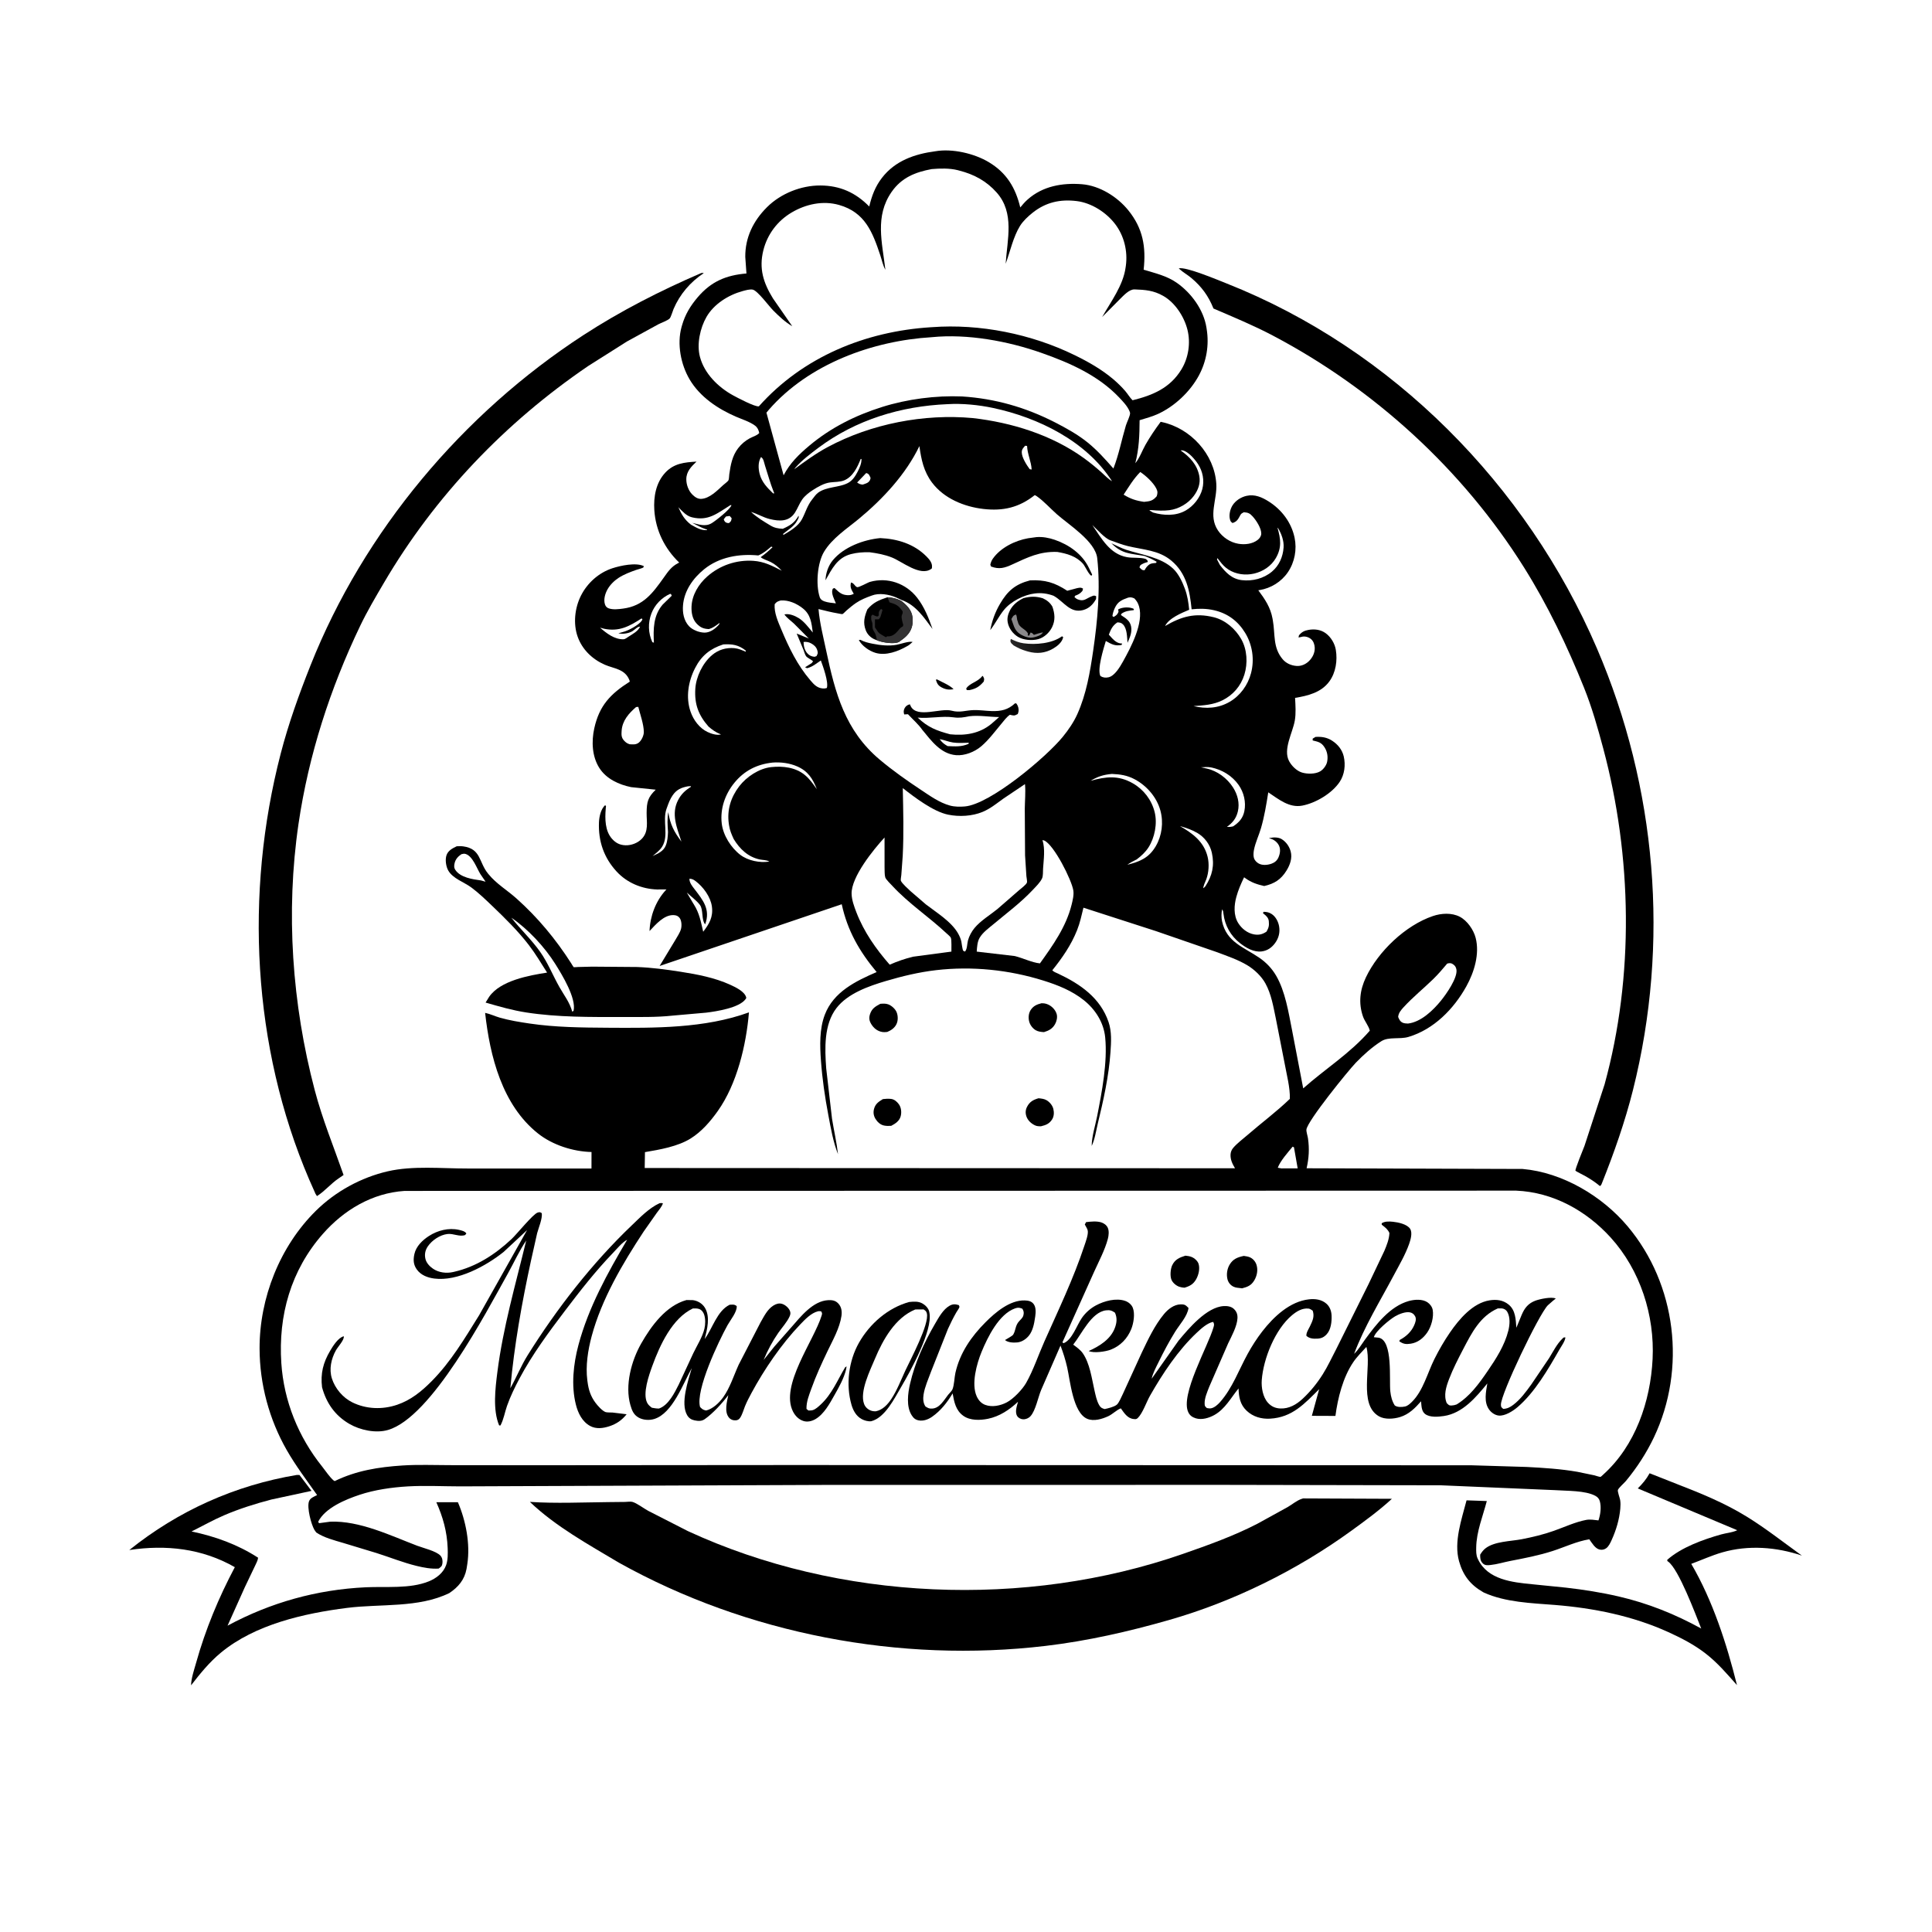 <svg version="1.1" xmlns="http://www.w3.org/2000/svg" style="display: block;" viewBox="0 0 2048 2048" width="1024" height="1024">
<defs>
	<linearGradient id="Gradient1" gradientUnits="userSpaceOnUse" x1="1116.6" y1="671.623" x2="1079.36" y2="691.195">
		<stop class="stop0" offset="0" stop-opacity="1" stop-color="rgb(0,0,0)"/>
		<stop class="stop1" offset="1" stop-opacity="1" stop-color="rgb(38,37,37)"/>
	</linearGradient>
</defs>
<path transform="translate(0,0)" fill="rgb(255,255,255)" d="M -0 -0 L 2048 0 L 2048 2048 L -0 2048 L -0 -0 z"/>
<path transform="translate(0,0)" fill="rgb(0,0,0)" d="M 935.89 1165.09 C 938.703 1164.74 941.674 1164.55 944.5 1164.89 C 947.982 1165.31 950.789 1167.75 952.803 1170.5 C 955.357 1173.98 955.839 1179.04 954.793 1183.16 C 953.493 1188.28 949.103 1191.12 944.748 1193.42 C 942.212 1193.62 939.504 1193.62 937 1193.08 C 933.139 1192.26 929.999 1189.3 927.987 1185.96 C 925.983 1182.64 925.519 1179.05 926.55 1175.33 C 928.014 1170.04 931.423 1167.84 935.89 1165.09 z"/>
<path transform="translate(0,0)" fill="rgb(0,0,0)" d="M 1100.89 1164.2 C 1103.68 1164.49 1106.63 1164.75 1109.13 1166.13 C 1112.52 1167.99 1115.68 1171.7 1116.59 1175.5 C 1117.46 1179.16 1117.36 1183.29 1115.33 1186.54 C 1112.38 1191.23 1108.69 1192.66 1103.5 1193.9 C 1101.15 1193.89 1099.22 1193.91 1097.06 1192.88 C 1092.99 1190.94 1089.5 1187.71 1088.02 1183.38 C 1086.82 1179.87 1087.05 1176.49 1088.75 1173.19 C 1091.49 1167.88 1095.34 1165.8 1100.89 1164.2 z"/>
<path transform="translate(0,0)" fill="rgb(0,0,0)" d="M 933.177 1064.08 C 936.052 1063.86 938.848 1063.65 941.605 1064.67 C 945.124 1065.97 949.093 1069.53 950.5 1073.08 C 952.013 1076.89 952.092 1081.91 950.277 1085.64 C 948.293 1089.73 944.566 1092.27 940.5 1093.91 C 938.704 1094.09 937.057 1094.24 935.262 1093.95 C 930.124 1093.12 926.17 1089.94 923.51 1085.5 C 921.322 1081.85 920.956 1078.87 922.33 1074.82 C 924.312 1068.97 927.938 1066.91 933.177 1064.08 z"/>
<path transform="translate(0,0)" fill="rgb(0,0,0)" d="M 1103.94 1063.5 C 1106.63 1063.43 1108.65 1063.76 1111.13 1064.89 C 1115.2 1066.75 1118.89 1070.64 1120.13 1074.99 C 1121.09 1078.36 1120.09 1082.72 1118.37 1085.7 C 1115.58 1090.55 1111.86 1092.5 1106.67 1094.08 C 1103.69 1093.91 1100.67 1093.63 1098 1092.12 C 1094.79 1090.3 1092.07 1086.74 1091.07 1083.21 C 1089.9 1079.12 1090.23 1074.26 1092.58 1070.64 C 1095.4 1066.3 1099.11 1064.74 1103.94 1063.5 z"/>
<path transform="translate(0,0)" fill="rgb(0,0,0)" d="M 1748.65 1561.72 L 1777.7 1573.18 C 1803.5 1583.18 1828.32 1593.29 1852 1607.93 C 1872.28 1620.48 1890.77 1635.12 1910.09 1649.01 C 1883.09 1639.85 1853.31 1637.61 1825.69 1645.57 C 1814.52 1648.79 1803.73 1653.73 1792.81 1657.76 C 1815.56 1696.67 1830.44 1742.71 1841.27 1786.31 C 1830.59 1774.32 1820.87 1762.79 1808.11 1752.87 C 1796.08 1743.51 1782.36 1736.41 1768.54 1730.12 C 1730.8 1712.94 1689.29 1704.59 1648.09 1701.31 C 1623.24 1699.34 1595.96 1698.55 1573.05 1688.22 L 1572.29 1687.81 C 1558.76 1680.11 1550.88 1670.07 1546.67 1655.02 C 1540.88 1634.32 1549.43 1610.45 1554.61 1590.42 L 1576.08 1591.17 C 1571.88 1607.31 1565.05 1623.59 1564.84 1640.52 C 1564.79 1644.28 1564.68 1648.35 1566.24 1651.85 L 1566.8 1653 C 1577.04 1674.53 1603.09 1677.32 1624 1679.34 L 1660 1682.97 C 1678.78 1685.1 1697.69 1688.1 1716.11 1692.38 C 1746.91 1699.53 1775.7 1711.09 1803.37 1726.32 C 1797.36 1711.37 1779.48 1663.16 1768.22 1655.29 L 1767.5 1654.81 L 1767.32 1653.5 C 1782.28 1640.22 1805.52 1631.91 1824.51 1626.55 C 1829.97 1625.01 1836.5 1624.55 1841.57 1622.11 L 1736.1 1577.79 C 1741.26 1572.7 1745.13 1568.08 1748.65 1561.72 z"/>
<path transform="translate(0,0)" fill="rgb(0,0,0)" d="M 314.662 1563.5 L 317.5 1563.57 L 330.213 1580.39 L 287.589 1589.58 C 270.863 1593.94 253.431 1599.44 237.548 1606.27 C 225.827 1611.31 214.475 1617.73 203.033 1623.42 C 228.104 1628.63 251.991 1637.24 273.594 1651.24 C 273.292 1654.29 271.493 1657.29 270.243 1660.08 L 259.537 1682.48 L 241.226 1723.26 C 286.958 1698.68 335.812 1685.04 387.757 1682.58 C 409.192 1681.57 434.417 1684.41 454.451 1676.35 C 462.417 1673.14 469.913 1667.46 472.916 1659.09 C 474.896 1653.57 474.776 1646.63 474.54 1640.86 C 473.828 1623.41 469.58 1608.29 462.54 1592.44 L 485.384 1592.42 C 493.808 1611.95 498.612 1636.57 495.389 1657.78 L 495.112 1659.5 L 494.55 1663.06 C 492.419 1674.64 485.814 1682.34 476.354 1688.7 C 443.563 1704.74 403.38 1699.94 367.988 1704.43 C 322.422 1710.21 270.273 1721.94 234.082 1751.95 C 221.889 1762.06 212.175 1774.05 202.545 1786.5 C 202.708 1778.85 205.832 1770 207.884 1762.65 C 217.702 1727.47 231.806 1693.51 248.926 1661.26 C 214.29 1641.43 175.916 1637.23 137.074 1643.09 C 189.038 1601.44 249.002 1574.49 314.662 1563.5 z"/>
<path transform="translate(0,0)" fill="rgb(0,0,0)" d="M 484.146 897.088 C 486.516 896.931 488.842 896.884 491.203 897.215 C 509.941 899.84 507.487 913.822 517.138 925.809 L 518.133 927 C 526.05 936.716 537.928 943.896 547.329 952.284 C 569.99 972.501 589.064 995.471 605.407 1021.01 C 605.724 1021.51 607.822 1025.1 608.088 1025.22 C 608.477 1025.39 612.283 1025.08 612.985 1025.06 L 627.734 1024.69 L 675.336 1025.07 C 690.827 1025.66 706.279 1027.71 721.577 1030.12 C 739.247 1032.89 757.69 1036.38 774.045 1043.88 C 779.54 1046.39 789.204 1050.92 790.911 1057.05 C 791.226 1058.18 791.032 1058.12 790.298 1059.15 C 783.717 1068.4 759.228 1072.16 748.631 1073.45 L 713.148 1076.58 C 695.778 1078.51 676.965 1078.02 659.441 1078.05 C 625.817 1078.12 591.383 1078.41 558.11 1073.29 C 543.124 1070.99 529.27 1066.96 514.746 1062.76 L 518.5 1056.68 C 530.427 1039.46 560.565 1034.01 579.949 1030.99 C 573.665 1021.18 567.745 1011.1 560.633 1001.85 C 549.152 986.908 535.339 973.289 521.72 960.285 C 514.749 953.629 507.253 946.376 499.489 940.652 C 491.852 935.021 480.05 931.363 475.179 922.799 C 472.71 918.457 471.684 911.187 473.362 906.42 C 475.072 901.566 479.808 899.137 484.146 897.088 z"/>
<path transform="translate(0,0)" fill="rgb(255,255,255)" d="M 489.083 905.5 C 490.688 905.072 492.03 904.735 493.687 905.269 C 501.09 907.655 505.402 920.381 509.178 926.5 C 510.908 929.305 512.999 931.813 514.704 934.654 L 509.823 933.291 C 501.093 932.142 488.091 930.243 482.72 922.204 C 481.134 919.83 481.295 917.571 481.915 914.934 C 482.902 910.733 485.611 907.838 489.083 905.5 z"/>
<path transform="translate(0,0)" fill="rgb(255,255,255)" d="M 542.056 972.807 C 559.776 984.902 577.334 1003.8 588.712 1021.97 C 595.921 1033.48 611.081 1058.26 608.01 1071.5 L 606.627 1072.44 C 603.743 1062.22 598.167 1055.43 593.075 1046.45 C 586.102 1034.16 580.882 1020.78 572.73 1009.19 C 563.69 996.333 551.808 985.226 542.056 972.807 z"/>
<path transform="translate(0,0)" fill="rgb(0,0,0)" d="M 1249.54 284.5 C 1256.79 282.376 1291.37 296.96 1300.39 300.532 C 1476.07 370.097 1618.41 514.285 1692.76 687.211 C 1756.1 834.544 1770.12 999.863 1731.01 1155.5 C 1722.57 1189.12 1710.88 1222.32 1698.01 1254.5 C 1697.01 1256.72 1697.7 1255.81 1696 1257.29 C 1691 1253.1 1685.78 1249.71 1680.11 1246.5 C 1679.1 1245.93 1670.18 1241.41 1670.05 1241.06 C 1669.47 1239.51 1678.48 1217.71 1679.65 1214.62 L 1700.94 1149.46 C 1732.4 1034.9 1730.11 907.746 1699.49 793.338 C 1693.66 771.559 1687.55 749.949 1679.14 729 C 1661.54 685.155 1640.54 641.365 1615.42 601.341 C 1550.51 497.939 1457.08 412.518 1349.2 355.691 C 1328.7 344.894 1307.56 336.179 1286.32 327.031 C 1281.01 313.749 1273.81 303.9 1262.83 294.65 C 1258.97 291.403 1254.46 288.93 1250.73 285.588 L 1249.54 284.5 z"/>
<path transform="translate(0,0)" fill="rgb(0,0,0)" d="M 743.213 289.5 C 745.066 289.237 744.116 289.249 746.062 289.5 C 731.793 298.869 720.651 311.944 713.98 327.597 C 713.002 329.894 711.22 336.301 709.781 337.699 C 707.528 339.886 700.772 342.251 697.822 343.793 L 664.563 362.007 L 623.538 387.966 C 535.253 448.095 460.993 525.768 406.909 617.941 C 398.152 632.865 389.285 647.827 381.8 663.446 C 350.033 729.731 327.13 800.422 316.441 873.285 C 302.715 966.862 309.582 1064.35 333.628 1155.63 C 341.776 1186.56 353.675 1215.49 364.202 1245.55 L 359 1249.12 C 350.756 1254.63 344.179 1262.83 336 1267.91 L 334.455 1265.5 L 327.681 1250.18 C 267.433 1109.46 259.278 946.684 297.498 799.108 C 305.807 767.024 316.955 736.068 329.177 705.3 C 385.679 563.055 490.454 438.394 618.509 355.193 C 657.942 329.572 700.056 308.086 743.213 289.5 z"/>
<path transform="translate(0,0)" fill="rgb(0,0,0)" d="M 1381.36 1588.39 L 1475.49 1588.79 C 1462.1 1601.11 1447.11 1612.05 1432.4 1622.73 C 1374.78 1664.53 1307.55 1697.76 1239.04 1717.33 C 1196.15 1729.59 1152.84 1739.45 1108.5 1744.71 C 954.189 1763.02 791.784 1732.21 655.986 1656.46 C 623.701 1637.17 589.061 1618.2 561.701 1592.07 C 589.237 1593.87 617.452 1592.57 645.066 1592.29 L 662.558 1592.11 C 664.576 1592.09 668.364 1591.53 670.238 1592.03 C 675.107 1593.34 682.261 1598.91 687.112 1601.54 L 729.205 1623.03 C 889.663 1697.2 1086.89 1705.29 1253.84 1647.24 C 1280.36 1638.02 1308.05 1628.11 1333 1615.17 L 1365.01 1597.54 C 1369.71 1594.82 1374.55 1590.64 1379.67 1588.92 L 1381.36 1588.39 z"/>
<path transform="translate(0,0)" fill="rgb(0,0,0)" d="M 991.398 160.358 C 1009.41 157.222 1032.74 162.63 1048.25 171.953 C 1067.02 183.233 1076.5 198.979 1081.52 219.89 C 1083.97 216.889 1086.43 214.057 1089.33 211.486 C 1105.36 197.247 1126.17 193.625 1147 195.299 C 1165.67 196.8 1184.4 208.56 1196 222.867 C 1211.62 242.137 1214.95 261.709 1212.32 285.907 C 1224.42 289.548 1236.97 292.416 1247.46 299.785 C 1262.85 310.581 1275.89 328.373 1278.88 347.218 L 1279.15 349 C 1281.83 365.841 1278.96 383.006 1270.85 398.043 C 1261.64 415.119 1245.39 430.518 1227.74 438.692 C 1221.52 441.578 1214.59 443.42 1208.03 445.433 C 1207.93 461.336 1207.48 475.478 1203.47 491.014 C 1207.78 486.05 1210.95 477.287 1214.3 471.402 C 1219.14 462.91 1224.53 455.002 1230.34 447.149 L 1231.92 447.468 C 1262.24 454.119 1287.25 481.451 1289.32 512.681 C 1290.47 529.92 1280.53 546.489 1291.08 562.283 C 1295.94 569.548 1304.16 575.016 1312.77 576.427 C 1319.63 577.551 1327.67 576.706 1333.29 572.253 C 1335.34 570.627 1336.97 568.285 1336.99 565.576 C 1337.02 559.791 1331.64 551.617 1327.94 547.509 C 1324.79 544.018 1322.97 543.333 1318.5 542.996 C 1316.9 543.942 1315.81 544.212 1314.91 545.868 C 1312.54 550.173 1311.38 552.974 1306.5 554.423 C 1304.82 552.981 1304.55 553.108 1303.88 550.792 C 1302.51 546.093 1303.94 539.856 1306.5 535.763 C 1309.69 530.667 1315.55 526.924 1321.37 525.621 C 1330.06 523.672 1337.72 527.041 1344.91 531.602 C 1358.71 540.366 1368.96 553.875 1372.32 570 C 1374.92 582.511 1372.41 595.959 1365.23 606.547 C 1358.31 616.748 1347.18 623.602 1335.05 625.539 L 1333.85 625.716 C 1340.96 635.288 1346.74 643.765 1348.92 655.692 L 1349.24 657.5 C 1351.94 672.398 1349.04 686.261 1359.69 698.852 C 1363.34 703.165 1368.67 705.461 1374.23 705.918 C 1379.14 706.322 1383.83 704.329 1387.35 700.987 C 1391.24 697.294 1393.93 692.035 1393.67 686.576 C 1393.51 683.25 1392.42 679.802 1389.85 677.553 C 1387.42 675.429 1383.83 674.347 1380.65 674.873 L 1379.05 675.26 L 1377.56 675.566 L 1376.5 675.8 L 1376.93 673.5 C 1379.9 669.919 1382.6 668.498 1387.21 667.697 C 1393.57 666.594 1400.08 667.406 1405.38 671.312 C 1410.87 675.364 1414.95 682.217 1416.04 688.924 C 1417.87 700.179 1416.04 712.945 1409.15 722.355 C 1400.51 734.163 1386.43 737.535 1372.83 739.789 C 1373.26 747.572 1373.88 756.194 1372.54 763.878 C 1370.29 776.78 1359.85 794.361 1366.48 806.793 C 1369.19 811.881 1374.54 817.224 1380.16 818.924 C 1385.74 820.609 1394.27 820.693 1399.45 817.667 C 1402.8 815.715 1406.06 811.316 1406.82 807.5 C 1407.89 802.109 1407.01 796.795 1404.06 792.185 C 1400.6 786.793 1397.25 786.343 1391.5 784.904 L 1391.5 782.981 L 1394.5 781.168 C 1401.02 780.777 1406.54 781.598 1412.14 785.201 C 1418.18 789.093 1422.76 794.762 1424.41 801.787 C 1426.53 810.874 1425.3 821.08 1420.09 828.875 C 1411.94 841.058 1394.73 851.257 1380.5 853.98 C 1366.49 856.66 1355.3 847.078 1344.41 839.918 C 1342.4 852.682 1340.31 865.482 1336.69 877.906 C 1334.48 885.495 1330.75 893.137 1329.26 900.849 C 1328.77 903.356 1328.46 907.041 1329.21 909.5 C 1329.94 911.86 1331.78 913.853 1333.87 915.133 C 1337.91 917.604 1343.41 917.072 1347.71 915.603 C 1351.03 914.47 1353.67 912.335 1355.11 909.113 C 1356.88 905.163 1357.68 900.575 1355.83 896.5 C 1354.21 892.94 1350.58 890.005 1346.83 889.022 L 1345.14 888.621 L 1346.2 888.281 C 1349.86 887.417 1355.19 887.43 1358.5 889.429 C 1363.25 892.297 1366.74 897.217 1368.17 902.541 C 1370.08 909.661 1367.48 916.798 1363.74 922.868 C 1357.87 932.37 1350.87 936.804 1340.08 939.226 C 1332.4 937.461 1326.38 935.471 1319.93 930.787 L 1318.8 929.954 C 1315.47 936.803 1312.57 943.471 1310.56 950.828 C 1308.13 959.689 1307.51 970.242 1312.47 978.328 C 1316.16 984.342 1322.3 989.23 1329.33 990.496 C 1334.44 991.414 1338.35 990.435 1342.56 987.557 C 1344.85 983.514 1345.47 981.364 1344.99 976.5 C 1344.64 972.92 1342.3 970.858 1339.66 968.712 L 1338.76 968 L 1339.5 966.547 C 1342.75 966.626 1345.22 967.078 1348 968.886 C 1352.33 971.699 1355.09 977.057 1355.92 982.059 C 1356.99 988.444 1355.52 994.272 1351.77 999.516 C 1348.23 1004.45 1343.58 1007.74 1337.52 1008.54 C 1329.14 1009.65 1320.91 1004.81 1314.5 999.816 C 1304.54 992.058 1298.43 981.125 1296.92 968.599 C 1296.65 966.346 1296.75 965.882 1295.5 963.91 C 1294.64 967.747 1294.58 972.581 1295.4 976.463 C 1300.08 998.724 1318.44 1003.96 1334.88 1015.23 C 1342.18 1020.23 1348.24 1026.53 1352.71 1034.19 C 1362.5 1050.96 1365.84 1073.07 1369.59 1091.84 L 1381.46 1153.73 C 1404.97 1132.86 1431.29 1116.58 1452.05 1092.55 C 1450.84 1087.39 1446.53 1082.57 1444.75 1077.33 C 1439.92 1063.15 1441.54 1049.47 1447.94 1036 C 1461.04 1008.45 1489.82 980.956 1518.9 971.058 C 1527.78 968.035 1538.8 967.35 1547.34 971.747 C 1555.28 975.836 1562.02 985.563 1564.24 994.112 C 1568.68 1011.18 1562.71 1030.57 1554.38 1045.58 C 1541.02 1069.66 1519.82 1091.22 1493 1099.19 C 1483.69 1101.95 1472.11 1098.75 1464.25 1103.73 C 1454.55 1109.87 1445.2 1118.27 1437.24 1126.52 C 1429.44 1134.59 1385.79 1188.36 1384.86 1197.39 C 1384.63 1199.62 1386.13 1204.16 1386.49 1206.56 C 1388.12 1217.6 1387.53 1227.56 1385.06 1238.42 L 1614.02 1239.15 C 1656.25 1242.8 1698.37 1267.87 1725.32 1299.91 C 1777.18 1361.56 1787.77 1451.04 1753.2 1523.7 C 1745.3 1540.28 1735.23 1555.75 1723.53 1569.9 C 1721.76 1572.04 1715.9 1577.13 1715.04 1579.37 C 1714.44 1580.95 1717.12 1588.06 1717.43 1590.02 C 1717.92 1593.15 1717.86 1596.15 1717.58 1599.28 C 1716.54 1610.78 1713.21 1621.89 1708.45 1632.4 C 1707.08 1635.41 1705.31 1639.38 1702.5 1641.29 C 1700.43 1642.7 1698.27 1643.11 1695.84 1642.63 C 1690.88 1641.66 1687.51 1635.55 1684.73 1631.72 C 1671.37 1633.86 1658.77 1639.95 1645.94 1644.1 C 1631.14 1648.87 1616.24 1651.72 1601.01 1654.66 C 1594.12 1655.99 1587.07 1658.23 1580.11 1658.95 C 1576.97 1659.27 1574.15 1659.63 1571.78 1657.21 C 1569.03 1654.41 1569.03 1651.56 1569.05 1648 C 1570.61 1645.5 1572.13 1643.33 1574.45 1641.47 C 1584 1633.81 1601.53 1633.9 1613.22 1631.62 C 1624.67 1629.38 1636.12 1626.65 1647.13 1622.75 C 1658.24 1618.82 1669.84 1613.38 1681.42 1611.16 C 1685.55 1610.37 1690.28 1611.21 1694.44 1611.68 C 1696.55 1605.58 1697.63 1597.6 1695.87 1591.34 C 1695.13 1588.71 1693.58 1586.98 1691.23 1585.69 C 1680.45 1579.83 1660.92 1580.53 1648.5 1579.62 L 1527.28 1574.47 L 1298.94 1574.03 L 876.743 1574.07 L 583.932 1575.23 L 487.893 1575.62 C 469.44 1575.6 450.746 1574.58 432.325 1575.64 C 415.536 1576.61 397.139 1579.23 381.142 1584.56 C 366.282 1589.52 344.767 1598.32 337.31 1613.05 L 338.155 1614.65 L 350.072 1613.04 C 381.266 1611.86 413.705 1627.65 442.12 1638.5 C 448.526 1640.95 462.497 1644.19 466.919 1649.09 C 468.866 1651.25 469.317 1654.16 469.014 1657 C 468.665 1660.26 467.529 1660.88 465 1662.76 C 457.027 1663.25 449.343 1661.82 441.615 1659.93 C 427.258 1656.43 413.18 1650.73 399.073 1646.27 L 363.557 1635.5 C 354.242 1632.75 343.348 1629.99 335.251 1624.5 L 333.342 1621.83 C 329.778 1615.74 325.271 1598.21 327.5 1591.64 C 328.803 1587.8 332.817 1586.61 336.149 1584.84 C 325.176 1569.25 313.413 1553.72 303.964 1537.17 C 285.326 1504.52 275.286 1467.26 275.164 1429.66 C 274.991 1376.04 296.629 1321.14 334.983 1283.36 C 355.685 1262.97 382.674 1248.2 410.957 1241.65 C 437.547 1235.49 468.035 1238.71 495.282 1238.66 L 626.993 1238.69 L 627.029 1221.18 C 607.349 1220.7 585.65 1213.76 570.187 1201.44 C 532.345 1171.3 519.328 1119.76 514.257 1073.69 C 519.445 1074.74 524.631 1077.27 529.784 1078.74 C 540.07 1081.68 550.75 1083.41 561.322 1084.97 C 588.721 1089.02 616.575 1089.27 644.207 1089.45 C 693.604 1089.77 747.014 1090.23 793.914 1073.16 C 791.024 1107.85 781.235 1149.07 760.818 1177.82 C 752.984 1188.85 743.695 1199.63 732.102 1206.86 C 718.415 1215.39 699.398 1218.64 683.68 1221.31 L 683.414 1238.15 L 1309.17 1238.42 C 1306.4 1233.78 1304.11 1229.22 1304.44 1223.64 C 1304.59 1221.15 1305.6 1218.74 1307.21 1216.84 C 1311.51 1211.81 1317.51 1207.41 1322.53 1203.05 C 1337.33 1190.19 1353.19 1178.47 1367.3 1164.84 C 1367.68 1153.21 1363.91 1139.06 1361.81 1127.51 L 1352.37 1079.35 C 1349.75 1066.83 1347.63 1053.77 1341.38 1042.43 C 1337.13 1034.73 1329.67 1027.72 1322.15 1023.19 C 1312.34 1017.28 1300.93 1013.48 1290.26 1009.42 L 1225.35 987.013 L 1148.5 962.191 C 1146.51 970.247 1144.85 978.261 1141.76 986 C 1135.46 1001.84 1126.04 1015.39 1115.47 1028.58 C 1117.12 1030.34 1119.52 1031.08 1121.68 1032.1 C 1145.21 1043.17 1166.4 1057.79 1175.13 1083.42 C 1178.58 1093.52 1177.89 1104.79 1177.16 1115.26 C 1175.38 1140.95 1169.71 1166.28 1163.66 1191.24 C 1161.87 1198.64 1160.56 1208 1157.24 1214.74 C 1157.29 1204.71 1161.03 1193.24 1163 1183.26 C 1168.08 1157.57 1174.11 1125.88 1171.55 1099.71 C 1170 1083.86 1161.11 1069.96 1148.81 1060.18 C 1136.21 1050.15 1121.44 1044.28 1106.21 1039.5 C 1069.64 1028.02 1030.28 1023.98 992.186 1028.42 C 974.048 1030.54 956.485 1034.76 939 1039.94 C 920.973 1045.27 898.706 1053.07 886.767 1068.49 C 873.193 1086.03 874.3 1111.64 875.808 1132.5 L 881.966 1185.84 C 883.989 1198.34 886.858 1210.88 888.331 1223.45 C 883.183 1210.71 880.66 1195.63 878.093 1182.16 C 874.429 1162.94 871.654 1143.75 870.23 1124.22 C 869.074 1108.37 868.579 1090.76 874.328 1075.66 C 883.54 1051.48 906.953 1040.06 929.279 1030.43 C 911.006 1008.54 898.342 986.546 892.267 958.535 L 699.221 1023.97 L 715.893 996.418 C 717.921 992.806 720.95 988.52 721.956 984.5 C 722.785 981.186 722.541 975.842 720.41 973.032 C 718.748 970.84 716.697 970.151 714 970.048 C 703.747 969.656 694.864 980.255 688.537 986.94 C 689.097 971.325 694.941 955.471 705.54 943.826 L 706.475 942.816 L 696.5 942.882 C 680.337 942.336 664.676 935.841 653.649 923.87 C 640.107 909.17 634.129 891.674 634.927 871.756 C 635.168 865.75 636.891 857.679 641.471 853.5 L 642.369 854.5 L 642.091 857.375 C 641.222 867.972 641.276 880.779 648.758 889.164 C 652.724 893.609 657.066 895.83 663.051 896.03 C 669.206 896.236 675.954 893.672 680.254 889.251 C 687.886 881.402 685.363 871.382 685.453 861.638 C 685.56 850.089 686.772 845.172 695.104 837.101 L 669.051 834.404 C 656.049 831.762 642.688 825.665 635.32 814.076 C 627.524 801.813 626.89 785.886 629.97 772 C 635.338 747.798 647.181 735.507 667.605 722.533 L 667.191 720.99 C 662.548 709.033 650.821 708.89 641.031 704.594 C 627.901 698.831 617.183 688.58 612.331 674.887 C 607.447 661.101 609.292 644.381 615.816 631.443 C 622.601 617.987 634.671 607.136 649.029 602.419 C 657.638 599.591 674.208 595.974 682.5 600.133 C 682.32 600.589 682.291 601.139 681.96 601.5 C 681.245 602.28 675.541 603.716 674.289 604.161 C 667.998 606.399 661.546 608.815 655.901 612.447 C 651.219 615.459 646.758 619.844 644.02 624.697 C 641.429 629.287 639.583 635.56 641.316 640.773 C 642.013 642.868 643.389 644.294 645.5 644.968 C 650.21 646.472 655.708 645.756 660.5 645.133 C 682.029 642.334 691.909 628.697 703.639 612.251 C 708.243 605.797 711.543 600.724 718.846 596.931 L 719.996 596.354 C 704.563 581.604 694.977 562.122 693.606 540.73 C 692.703 526.637 695.263 511.774 705.181 501.08 C 714.431 491.106 725.594 490.086 738.34 489.328 C 732.808 494.57 727.539 499.774 727.516 508.003 C 727.5 513.67 729.782 520.111 733.82 524.151 C 736.418 526.751 739.495 529.022 743.363 528.826 C 752.261 528.375 760.38 519.902 766.595 514.228 C 767.855 513.077 771.516 510.455 772.217 509.053 C 772.83 507.828 772.858 504.258 773.063 502.807 C 774.453 492.958 776.177 483.353 782.387 475.21 C 785.784 470.756 790.049 467.145 794.979 464.5 C 798.198 462.773 802.416 461.767 804.849 459 C 804.132 455.82 803.019 453.159 800.355 451.174 C 794.731 446.984 786.627 444.503 780.207 441.726 C 760.858 433.355 741.998 420.762 731.06 402.268 C 721.67 386.391 717.506 364.766 722.436 346.756 L 722.947 345 C 726.222 333.437 731.86 324.15 739.628 315.056 C 753.955 298.286 769.682 291.741 791.268 289.902 L 790.026 272.36 C 789.856 251.68 798.561 234.049 813.089 219.59 C 827.626 205.122 849.22 196.528 869.609 196.622 C 890.422 196.718 906.937 204.134 921.426 218.91 C 924.15 207.55 927.751 197.787 934.943 188.474 C 948.895 170.405 969.515 163.253 991.398 160.358 z"/>
<path transform="translate(0,0)" fill="rgb(255,255,255)" d="M 769.559 547.5 L 773.5 546.916 L 775.586 549.331 C 775.047 552.47 775.105 552.447 772.681 554.5 L 770.889 554.356 C 768.421 553.689 768.023 552.607 767.179 550.5 L 769.559 547.5 z"/>
<path transform="translate(0,0)" fill="rgb(255,255,255)" d="M 918.134 501.5 L 918.669 501.558 C 921.417 502.45 921.606 504.086 922.818 506.5 C 922.662 507.503 922.647 508.018 922.155 509 C 920.613 512.079 917.438 512.679 914.5 513.697 C 911.893 513.494 910.744 512.96 908.586 511.5 L 918.134 501.5 z"/>
<path transform="translate(0,0)" fill="rgb(255,255,255)" d="M 1086.7 472.5 L 1088.74 472.688 C 1089.11 481.58 1093.11 489.003 1093.6 497.718 L 1091.5 497.325 C 1088.34 493.041 1083.14 484.984 1083.11 479.5 C 1083.1 476.292 1084.71 474.747 1086.7 472.5 z"/>
<path transform="translate(0,0)" fill="rgb(255,255,255)" d="M 851.827 680.5 C 854.623 680.155 857.319 680.62 859.816 681.997 C 862.848 683.669 865.317 685.832 866.319 689.222 C 867.238 692.333 867.016 692.577 865.527 695.5 L 863.439 696.24 C 860.14 695.887 857.885 694.931 855.631 692.364 C 852.925 689.283 851.775 684.527 851.827 680.5 z"/>
<path transform="translate(0,0)" fill="rgb(255,255,255)" d="M 806.694 484.5 C 809.488 486.065 809.921 490.441 810.926 493.5 C 813.913 502.595 816.461 512.245 820.02 521.105 L 820.778 522.945 L 819.5 522.994 C 813.325 517.041 807.506 511.072 805.288 502.5 C 803.77 496.638 803.458 489.823 806.694 484.5 z"/>
<path transform="translate(0,0)" fill="rgb(255,255,255)" d="M 1370.25 1215.5 L 1371.67 1216.2 L 1375.59 1238.52 L 1358.36 1238.55 L 1354.5 1237.87 C 1357.15 1230.59 1365.3 1221.52 1370.25 1215.5 z"/>
<path transform="translate(0,0)" fill="rgb(255,255,255)" d="M 710.374 629.5 L 711.304 629.774 L 712.069 631.5 L 702.5 640.846 C 692.454 652.5 692.469 666.859 693.155 681.264 L 691.5 680.728 C 687.064 671.106 686.753 660.171 690.532 650.269 C 694.051 641.046 701.428 633.461 710.374 629.5 z"/>
<path transform="translate(0,0)" fill="rgb(255,255,255)" d="M 680.105 655.5 L 681.009 656.625 L 680.338 657.807 C 677.458 662.467 665.796 668.638 660.675 669.846 L 655.5 671.301 C 659.994 672.394 666.029 671.54 670.081 669.259 C 672.623 667.827 675.727 664.123 678.5 664.252 C 676.427 669.173 670.537 672.109 666.218 674.94 C 664.679 675.904 662.787 677.581 660.951 677.641 C 651.379 677.954 642.873 671.286 636.074 665.345 L 640.294 666.482 C 656.19 669.869 667.332 663.872 680.105 655.5 z"/>
<path transform="translate(0,0)" fill="rgb(255,255,255)" d="M 1250.85 875.709 C 1257.22 877.493 1263.43 879.593 1269.17 882.947 C 1276.93 887.48 1282.7 895.222 1284.62 903.999 C 1287.54 917.376 1285.11 928.178 1277.77 939.5 L 1275.8 941.5 C 1274.75 940.73 1278.12 933.732 1278.75 932 C 1281.35 924.723 1281.96 915.833 1280.13 908.283 C 1276.24 892.237 1264.31 883.456 1250.85 875.709 z"/>
<path transform="translate(0,0)" fill="rgb(255,255,255)" d="M 774.211 535.5 L 775.405 535.52 C 773.866 540.144 758.972 551.778 754.582 554.5 C 747.814 558.699 740.982 555.942 733.823 554.246 C 738.523 556.625 743.348 559.419 748.368 561.026 L 749.5 561.348 L 749.5 561.894 C 743.182 562.575 737.903 559.087 732.511 556.223 C 725.697 550.945 722.515 545.476 719.08 537.691 C 723.244 541.89 727.542 546.927 733.5 548.368 C 750.89 552.573 760.035 544.326 774.211 535.5 z"/>
<path transform="translate(0,0)" fill="rgb(255,255,255)" d="M 1273.04 813.38 C 1276.47 813.154 1280.17 812.822 1283.56 813.472 C 1295.25 815.71 1306.09 822.305 1312.99 832.066 C 1318.57 839.96 1321 850.319 1319.08 859.821 C 1317.57 867.297 1313.41 871.835 1307.2 875.943 C 1304.79 876.569 1303.06 876.704 1300.57 876.5 C 1306.62 872.212 1310.39 867.585 1312.16 860.235 C 1314.29 851.401 1311.92 842.299 1307.1 834.752 C 1300.91 825.054 1290.46 817.165 1279.18 814.709 L 1273.04 813.38 z"/>
<path transform="translate(0,0)" fill="rgb(255,255,255)" d="M 1251.55 477.5 C 1252.48 477.34 1252.62 477.246 1253.69 477.458 C 1259.68 478.641 1266.72 487.01 1269.87 491.831 C 1274.99 499.647 1276.89 509.304 1274.5 518.461 C 1272.1 527.635 1265.28 536.308 1257.06 541.053 C 1246.41 547.204 1233.61 546.561 1222.25 543.301 L 1218.33 541 C 1219.83 540.554 1219.17 540.599 1220.76 540.738 C 1226.94 541.279 1233.36 541.589 1239.53 540.822 C 1249.51 539.581 1259.47 533.78 1265.48 525.697 C 1270.05 519.554 1272.77 512.324 1271.31 504.604 C 1269.05 492.55 1261.21 484.312 1251.55 477.5 z"/>
<path transform="translate(0,0)" fill="rgb(255,255,255)" d="M 730.808 931.5 C 733.353 931.395 735.519 932.612 737.5 934.124 C 745.612 940.316 753.295 950.806 754.656 961.053 C 756.119 972.076 751.841 979.387 745.412 987.672 C 742.845 976.869 741.506 968.168 735.383 958.497 L 734.761 957.529 L 728.039 946.127 C 732.292 950.139 738.499 954.666 741.936 959.239 C 745.79 964.366 743.302 975.116 747.5 979.852 C 753.318 964.055 745.279 954.316 736.225 942.521 C 733.658 939.176 730.808 935.81 730.808 931.5 z"/>
<path transform="translate(0,0)" fill="rgb(255,255,255)" d="M 729.372 833.5 L 732.5 833.383 L 732.297 834.147 C 726.366 837.856 722.204 841.694 718.894 847.975 C 711.081 862.796 717.657 877.537 722.337 892.154 C 714.474 881.604 710.424 874.023 708.407 860.854 C 707.127 867.951 707.665 874.773 708.108 881.93 C 707.897 886.837 707.59 891.609 705.778 896.232 C 703.346 902.44 697.314 904.866 691.7 907.471 C 695.249 904.552 699.479 901.442 701.91 897.5 C 709.248 885.602 702.036 870.269 706.498 857.471 L 707.043 856 C 708.669 851.395 710.269 847.049 713.077 843 C 717.308 836.899 722.255 834.815 729.372 833.5 z"/>
<path transform="translate(0,0)" fill="rgb(255,255,255)" d="M 1354.21 559.5 L 1354.74 559.779 C 1358.42 565.747 1361.17 573.395 1360.65 580.5 C 1359.93 590.337 1355.95 599.522 1348.3 605.945 C 1339.58 613.269 1327.73 616.288 1316.5 614.989 C 1305.77 613.747 1299.44 606.986 1293.17 598.975 L 1290.06 593 L 1290.5 591.625 L 1293.16 595 C 1295.85 598.49 1298.42 601.308 1302.17 603.732 C 1310.11 608.863 1320.35 610.159 1329.5 607.995 C 1338.92 605.767 1347.57 600.055 1352.46 591.581 C 1358.85 580.514 1357.6 571.219 1354.21 559.5 z"/>
<path transform="translate(0,0)" fill="rgb(255,255,255)" d="M 674.249 749.5 L 676.62 749.312 C 678.613 757.38 682.408 767.729 682.49 775.924 C 682.527 779.645 680.05 784.901 677.161 787.209 C 674.23 789.551 671.029 789.13 667.5 788.943 C 664.917 788.167 663.404 787.095 661.597 785.148 C 658.56 781.878 658.669 778.836 658.963 774.562 C 659.701 763.855 666.569 756.176 674.249 749.5 z"/>
<path transform="translate(0,0)" fill="rgb(255,255,255)" d="M 1208.73 500.332 C 1214.62 504.243 1222.52 511.464 1225.72 517.849 C 1227.3 521.013 1227.21 522.687 1226.18 526 C 1222.01 530.981 1219 531.353 1212.75 531.984 C 1204.21 530.76 1198.42 528.878 1191.09 524.353 C 1196.81 515.726 1201.38 507.81 1208.73 500.332 z"/>
<path transform="translate(0,0)" fill="rgb(255,255,255)" d="M 1178.7 820.39 C 1187.51 820.798 1194.83 821.823 1202.77 826.051 C 1215.61 832.891 1226.25 845.114 1230.08 859.238 C 1233.51 871.892 1231.74 885.744 1225.17 897 C 1217.91 909.449 1208.23 913.359 1195.02 916.688 C 1198.17 914.339 1201.49 912.705 1205.01 910.973 C 1209.72 907.427 1214.08 903.436 1217.32 898.466 C 1224.07 888.121 1227.02 872.927 1223.98 860.812 C 1220.75 847.911 1212.39 836.965 1200.84 830.35 C 1185.54 821.593 1172.33 823.192 1156.06 827.662 C 1163.81 823.086 1169.71 821.204 1178.7 820.39 z"/>
<path transform="translate(0,0)" fill="rgb(255,255,255)" d="M 766.727 683.094 C 776.274 682.584 782.75 683.507 790.5 689.592 L 790.5 690.902 C 786.718 689.225 782.667 687.451 778.521 687.075 C 769.754 686.282 761.429 688.768 754.718 694.5 C 744.833 702.942 737.794 717.437 737.042 730.402 C 736.1 746.648 740.433 758.099 751.092 770.233 C 754.899 773.512 758.669 776.241 763.353 778.123 L 764.324 778.5 C 759.842 779.741 754.083 777.86 750 775.93 C 741.43 771.88 735.107 763.265 732.054 754.5 C 726.742 739.246 729.582 722.241 736.863 708.105 C 743.658 694.913 752.833 687.595 766.727 683.094 z"/>
<path transform="translate(0,0)" fill="rgb(255,255,255)" d="M 912.402 486.5 L 913.237 486.584 C 913.24 491.429 911.329 495.776 909.137 500 C 906.629 504.831 903.681 509.497 898.685 512.074 C 889.317 516.906 876.552 515.762 867.512 522.062 C 864.889 523.89 862.863 527.002 860.875 529.5 C 855.621 536.101 854.008 543.056 850.165 550.308 C 846.149 557.885 837.582 562.8 830.5 567.046 L 830.06 566 C 835.389 561.522 841.796 558.131 845.08 551.813 C 846.043 549.958 847.142 548.75 846.5 546.715 C 842.253 554.226 837.409 557.167 829.782 560.541 C 824.699 560.255 821.036 559.655 816.629 557.006 C 809.271 552.584 802.481 548.553 796.151 542.689 C 802.896 544.628 808.937 548.495 815.962 550.215 C 826.198 552.721 836.398 553.23 842.732 543.314 C 845.556 538.893 847.369 533.767 850.356 529.5 C 853.08 525.608 857.594 522.055 861.537 519.552 C 867.21 515.95 873.402 512.235 880.164 511.374 C 884.889 510.772 890.409 511.045 894.855 509.215 C 904.193 505.372 908.854 495.28 912.402 486.5 z"/>
<path transform="translate(0,0)" fill="rgb(255,255,255)" d="M 818.962 808.362 C 827.517 807.671 837.021 808.926 844.906 812.353 C 856.413 817.353 861.551 825.336 865.879 836.59 C 862.045 831.118 858.373 825.825 853.172 821.526 C 843.308 813.373 829.853 811.824 817.5 813.167 C 804.621 814.566 791.297 823.452 783.616 833.489 C 774.697 845.142 770.485 858.598 772.586 873.256 L 772.854 875 C 773.645 880.328 775.548 884.6 777.768 889.445 C 784.215 900.007 792.882 908.355 805.304 911.055 C 808.58 911.766 812.626 911.503 815.5 913.268 C 805.612 914.943 792.909 912.363 784.849 906.24 C 774.833 898.632 766.557 885.475 765.081 873 C 763.225 857.307 768.597 841.862 778.494 829.756 C 789.035 816.862 802.536 810.116 818.962 808.362 z"/>
<path transform="translate(0,0)" fill="rgb(255,255,255)" d="M 817.431 579.5 C 818.287 579.572 817.764 579.469 818.932 580.047 C 814.913 583.964 810.89 587.367 806.328 590.637 C 809.207 592.957 813.65 594.093 817 595.778 C 821.634 598.109 825.168 601.285 828.728 604.986 C 818.456 599.75 810.171 595.259 798.394 594.492 C 780.609 593.334 763.121 599.266 749.761 611.049 C 740.629 619.104 733.535 630.589 733.05 643.021 C 732.799 649.457 733.957 656.404 738.605 661.197 C 742.602 665.318 745.877 666.604 751.5 666.862 C 755.585 665.655 758.552 663.443 761.941 660.928 L 762.791 660.277 C 762.548 662.058 761.908 662.341 760.657 663.647 C 757.115 667.345 751.983 670.731 746.641 670.604 C 741.101 670.473 734.096 667.81 730.305 663.705 C 724.829 657.775 723.39 649.464 724.019 641.672 C 725.268 626.175 734.633 612.961 746.417 603.419 C 762.518 590.383 783.712 586.819 803.836 588.803 C 809.212 586.553 813.04 583.234 817.431 579.5 z"/>
<path transform="translate(0,0)" fill="rgb(255,255,255)" d="M 1534.05 1021.5 L 1535.21 1021.15 C 1537.26 1020.86 1538.28 1020.9 1540.01 1021.99 C 1542.27 1023.43 1543.46 1025.12 1543.89 1027.83 C 1545.25 1036.55 1533.06 1053.84 1527.67 1060.5 C 1519.28 1070.88 1506.36 1083.44 1492.5 1085.01 C 1490.71 1084.93 1488.67 1084.87 1487 1084.15 C 1484.25 1082.95 1483.13 1080.62 1482.1 1078 C 1482.48 1073.69 1485.24 1070.56 1488.06 1067.49 C 1497.68 1057.01 1508.98 1047.89 1519.18 1037.97 C 1524.48 1032.81 1529.29 1027.16 1534.05 1021.5 z"/>
<path transform="translate(0,0)" fill="rgb(255,255,255)" d="M 1195.87 633.5 C 1198.71 632.908 1199.85 633.235 1202.5 634.354 C 1204.98 636.951 1206.41 639.314 1207.43 642.785 C 1212.57 660.277 1198.91 685.965 1190.51 701.068 C 1187.38 706.687 1181.67 716.574 1175 717.975 C 1171.87 718.633 1169.23 718.345 1166.5 716.64 C 1162.85 709.592 1169.77 687.661 1172.22 679.47 C 1178.45 682.961 1181.89 685.011 1188.93 683.694 L 1189.5 682.11 L 1188.25 682.103 C 1182.61 681.625 1179.02 676.617 1175.42 672.766 C 1177.58 667.049 1179.33 663.184 1184.5 659.733 C 1187.04 659.893 1188.63 660.055 1190.5 661.986 C 1194.84 666.464 1194.68 675.403 1195.21 681.368 C 1197.68 675.735 1200.23 670.345 1198.99 664.003 C 1197.78 657.823 1193.09 655.196 1188.21 652 L 1188.89 650.5 C 1192.98 647.6 1197.05 647.371 1201.88 646.731 L 1201.89 645.5 C 1200.75 644.941 1200.74 644.88 1199.3 644.5 C 1195.06 643.382 1189.11 643.817 1185.29 646.032 L 1185.69 648.5 C 1184.42 651.671 1183.28 652.303 1180.5 654.029 L 1179.21 653 C 1179.65 649.9 1180.46 647.304 1181.78 644.453 C 1184.92 637.683 1189.11 635.936 1195.87 633.5 z"/>
<path transform="translate(0,0)" fill="rgb(255,255,255)" d="M 827.69 636.5 C 836.042 635.966 844.492 639.748 850.961 644.844 C 859.522 651.587 860.243 660.494 861.608 670.515 C 857.207 665.355 852.601 658.91 846.786 655.288 C 842.613 652.688 836.487 650.139 831.5 651.305 C 834.022 655.009 838.392 658.012 841.681 661.077 L 857.397 676.868 L 844.517 671.605 L 851.612 688.622 C 852.34 690.438 853.357 694.157 854.493 695.611 C 855.95 697.474 859.939 699.083 861.907 700.975 L 860.5 702.875 L 854.405 706.736 L 853.373 707.325 L 855.5 708.317 C 861.287 706.945 865.228 703.362 870.124 700.128 C 872.474 706.524 878.446 722.939 876.5 729.302 C 875.003 729.77 873.713 729.947 872.141 729.802 C 866.023 729.235 862.736 725.503 858.948 721.079 C 845.334 705.182 836.292 686.563 828.286 667.408 C 824.789 659.043 820.478 649.732 821.18 640.5 C 823.278 637.76 824.525 637.437 827.69 636.5 z"/>
<path transform="translate(0,0)" fill="rgb(255,255,255)" d="M 1214.3 592.419 C 1207.81 590.605 1201.23 591.777 1194.67 590.612 C 1176.35 587.358 1167.57 570.594 1157.9 556.579 C 1162.69 560.956 1171.04 570.655 1177.13 572.794 C 1183.18 574.921 1189.25 577.33 1195.5 578.862 C 1211.76 582.848 1228.21 583.021 1241.7 594.324 C 1257.71 607.737 1261.21 626.181 1263.16 645.882 C 1271.24 645.005 1279.03 645.052 1287 646.894 C 1301.47 650.239 1312.28 658.345 1319.93 670.887 C 1327.68 683.582 1329.94 699.26 1326.12 713.656 C 1322.8 726.196 1314.78 737.374 1303.5 743.954 C 1291.65 750.868 1278.28 751.688 1265.19 748.467 C 1275.85 747.754 1285.93 747.208 1295.71 742.416 C 1306.97 736.896 1315.31 727.273 1319.06 715.241 C 1322.83 703.109 1322.08 688.589 1315.74 677.465 C 1309.57 666.635 1298.95 657.358 1286.72 654.311 C 1266.81 649.352 1252.34 653.502 1235.05 663.596 C 1239.03 655.231 1252.63 649.738 1260.59 646.368 C 1259.8 638.616 1258.75 631.391 1256.01 624.035 C 1253.28 616.688 1249.4 608.382 1243.69 602.931 C 1230.78 590.591 1210.11 588.143 1193.82 582.789 C 1188.41 581.01 1183.29 578.219 1178.1 575.881 C 1189.75 587.606 1198.39 586.586 1213.31 589.365 C 1217.87 591.11 1221.88 593.008 1226.09 595.5 L 1225.5 596.719 C 1220.55 597.248 1218.92 597.109 1215.5 601.021 C 1214.6 602.048 1213.93 603.329 1213.26 604.5 C 1210.33 604.5 1209.97 603.446 1207.88 601.5 C 1208.6 598.967 1208.89 598.97 1211.33 597.672 C 1213.07 596.745 1214.86 596.262 1216.74 595.714 C 1216.4 593.45 1216.02 593.749 1214.3 592.419 z"/>
<path transform="translate(0,0)" fill="rgb(255,255,255)" d="M 1004.23 428.437 C 1019.89 427.469 1037.29 429.179 1052.6 432.434 C 1100.76 442.67 1151.56 467.628 1178.79 510.084 C 1174.57 507.671 1171.11 503.849 1167.5 500.621 C 1161.54 495.296 1155.39 490.278 1148.91 485.592 C 1115 461.051 1072.48 447.879 1031.24 443.184 C 979.471 438.399 923.445 449.241 877.546 473.84 C 864.784 480.68 853.578 488.924 841.919 497.419 L 843.582 495.236 C 850.353 487.645 859.426 480.763 867.562 474.669 C 907.217 444.965 955.121 430.499 1004.23 428.437 z"/>
<path transform="translate(0,0)" fill="rgb(255,255,255)" d="M 1105.07 890.5 L 1107.02 891.025 C 1117.43 895.86 1135.93 932.579 1137.76 943.872 C 1138.54 948.691 1137.06 954.529 1135.88 959.264 C 1130.05 982.578 1116.14 1002.01 1102.37 1021.23 C 1094.13 1020.41 1084.16 1015.55 1075.76 1013.46 L 1035.37 1008.74 C 1035.71 1003.97 1035.97 998.372 1038.43 994.136 C 1041.8 988.328 1048.21 983.781 1053.33 979.503 C 1067.37 967.755 1082.11 956.831 1094.68 943.445 C 1097.95 939.953 1102.63 935.504 1104.63 931.106 C 1105.82 928.491 1105.51 923.981 1105.69 921.025 C 1106.3 911.019 1108.1 900.181 1105.07 890.5 z"/>
<path transform="translate(0,0)" fill="rgb(255,255,255)" d="M 937.648 887.783 L 937.671 919.418 C 937.808 922.488 937.538 927.168 938.399 930.027 C 939.085 932.309 944.306 937.319 945.979 939.124 C 963.477 958.006 984.421 971.67 1002.97 989.029 C 1004.17 990.15 1007.36 992.724 1007.91 994.016 C 1008.95 996.46 1008.4 1005.73 1008.53 1008.74 L 967.988 1014.14 C 959.468 1016.15 951.121 1019.09 943.111 1022.6 C 928.582 1006.07 915.759 987.779 907.81 967.117 C 905.452 960.986 902.9 954.114 902.728 947.51 C 902.26 929.595 925.977 900.493 937.648 887.783 z"/>
<path transform="translate(0,0)" fill="rgb(255,255,255)" d="M 1086.5 831.201 L 1086.6 832.062 C 1087.25 840.176 1086.43 848.935 1086.31 857.101 L 1086.61 906.702 L 1088.01 928.661 C 1088.14 930.122 1089 934.408 1088.64 935.458 C 1087.8 937.908 1082.28 941.852 1080.3 943.616 L 1057.19 963.719 C 1049.32 970.079 1039.44 975.955 1033.02 983.743 C 1029.91 987.522 1027.41 992.123 1026.1 996.852 C 1025.08 1000.55 1025.42 1005.71 1023 1008.68 C 1022.38 1008.42 1021.66 1008.34 1021.15 1007.91 C 1020.17 1007.08 1019.43 999.572 1019.06 998 C 1018.41 995.209 1017.2 992.35 1015.81 989.847 C 1008.69 977.031 992.872 967.474 981.47 958.691 L 965.198 944.677 C 962.778 942.346 955.999 936.44 954.908 933.493 C 954.611 932.692 955.353 928.448 955.445 927.376 L 956.912 907.356 C 958.163 883.379 957.46 859.4 956.984 835.411 C 969.615 845.301 989.311 860.349 1005.01 863.565 C 1016.72 865.965 1030.51 865.264 1041.62 860.632 C 1049.98 857.15 1056.39 851.72 1063.67 846.536 L 1086.5 831.201 z"/>
<path transform="translate(0,0)" fill="rgb(255,255,255)" d="M 987.742 357.429 C 1025.59 353.63 1068.6 361.608 1104.19 374.143 C 1133.97 384.633 1164.1 397.92 1186.19 421.17 C 1190.12 425.309 1194.87 430.227 1197.18 435.523 C 1197.37 435.956 1197.93 437.48 1197.94 437.833 C 1198.01 440.912 1194.53 447.535 1193.5 450.983 C 1188.94 466.299 1186.09 481.677 1180.26 496.654 C 1171.72 486.939 1163.24 477.401 1153.15 469.229 C 1142.53 460.628 1130.36 453.888 1118.23 447.678 C 1087.11 431.741 1054.73 422.505 1019.88 420.256 C 991.957 419.111 961.7 423.026 935.099 431.404 C 906.751 440.332 880.738 453.289 857.915 472.43 C 846.749 481.795 837.451 490.862 830.656 503.822 L 812.454 437.446 L 815.004 434.372 C 857.244 385.831 924.894 361.199 987.742 357.429 z"/>
<path transform="translate(0,0)" fill="rgb(255,255,255)" d="M 987.644 179.232 C 996.46 178.479 1006.57 178.204 1015.17 180.37 L 1017 180.861 C 1032.66 184.856 1045.85 192.029 1056.61 204.204 C 1075.65 225.748 1067.74 253.78 1066.04 279.615 C 1070.73 266.807 1074.13 250.964 1081.25 239.486 C 1084.53 234.213 1089.8 229.341 1094.62 225.497 C 1108.61 214.361 1123.88 210.986 1141.42 213.156 C 1157.09 215.093 1172.65 225.138 1182.11 237.527 C 1191.6 249.94 1195.57 266.29 1193.45 281.717 L 1193.19 283.5 C 1190.63 302.48 1177.64 319.697 1168.31 336.06 L 1187.09 317.152 C 1190.95 313.413 1196.94 306.579 1202.71 306.783 C 1214.07 307.186 1222.9 307.876 1233.1 313.682 C 1245.66 320.834 1255.25 335.631 1258.74 349.5 C 1262.27 363.546 1259.83 379.362 1252.31 391.676 C 1240.29 411.351 1221.97 419.012 1200.56 424.302 C 1197.59 421.385 1195.53 417.655 1192.8 414.5 C 1188.98 410.08 1184.62 405.821 1180.16 402.037 C 1167.79 391.52 1153.56 383.502 1139.03 376.401 C 1093.22 354.015 1038.73 343.015 987.816 346.83 L 986.733 346.887 C 917.294 351.237 851.131 378.329 804.424 430.737 C 800.384 431.509 781.392 421.455 777.081 419.091 C 761.302 410.44 746.685 396.068 741.965 378.275 C 738.422 364.918 742.124 347.709 748.928 335.92 C 756.821 322.243 772.174 312.65 787.23 308.555 C 790.167 307.757 795.058 306.341 798 307.027 C 803.153 308.228 815.27 324.686 819.387 328.838 C 825.391 334.893 832.376 341.537 839.816 345.788 L 819.354 316.301 C 809.171 299.737 804.361 284.668 809.181 265.325 C 813.41 248.356 824.155 234.143 839.149 225.273 C 854.214 216.36 872.379 212.395 889.5 217.272 C 917.005 225.107 924.95 246.088 933.148 270.651 C 934.773 275.52 935.953 281.549 938.533 285.955 C 935.195 257.022 927.109 229.34 945.182 203.377 C 955.699 188.268 970.248 182.483 987.644 179.232 z"/>
<path transform="translate(0,0)" fill="rgb(255,255,255)" d="M 955.696 635.999 C 970.777 641.215 979.432 654.581 988.537 666.785 C 984.424 655.042 979.925 643.524 972.209 633.606 C 960.393 618.417 940.915 611.506 922.187 616.828 C 919.723 617.528 910.244 623.02 908.513 622.374 C 905.971 621.427 905.308 617.928 902.054 617.5 C 900.954 622.292 902.233 624.576 904.59 628.696 L 905.057 629.5 C 903.341 630.294 902.023 630.816 900.104 630.895 C 893.573 631.165 890.212 628.727 885.771 624.423 L 884.672 623.347 C 883.011 623.963 882.932 623.528 882.443 624.969 C 880.992 629.24 884.451 635.601 886.088 639.577 C 882.194 639.165 877.698 638.789 874.009 637.5 C 871.476 636.615 869.718 635.382 868.881 632.79 C 864.6 619.525 866.444 596.704 873.514 584.903 C 882.162 570.468 897.897 560.368 910.658 549.796 C 935.994 528.806 960.28 502.632 974.595 472.882 C 976.588 487.16 979.145 499.833 988.064 511.656 C 1000.71 528.416 1022.03 537.175 1042.45 539.518 C 1063.34 541.916 1080.27 538.009 1096.85 524.863 C 1097.77 525.26 1098.03 525.33 1098.97 525.98 C 1106.5 531.204 1113.44 539.062 1120.38 545.175 C 1133.06 556.348 1161.18 573.928 1163.12 591.792 C 1166.64 624.091 1163.48 657.725 1158.81 689.769 C 1155.49 712.546 1151.54 735.868 1142.02 757 C 1138.14 765.608 1132.64 773.634 1126.69 780.944 C 1109.18 802.479 1049.64 852.645 1022.71 854.873 C 1017.56 855.299 1011.89 855.286 1006.88 853.894 C 995.64 850.77 985.922 843.699 976.302 837.329 C 961.166 827.308 946.449 816.931 932.537 805.244 C 895.808 774.39 885.261 734.629 875.763 689.556 C 872.654 674.807 868.965 660.689 867.655 645.628 C 874.467 647.278 881.314 649.089 888.231 650.233 C 888.954 650.352 892.558 651.143 893.064 650.963 C 893.867 650.676 896.442 647.929 897.248 647.224 C 900.502 644.379 903.843 641.607 907.417 639.168 C 912.533 635.676 918.254 633.418 924.051 631.338 C 931.87 628.256 942.192 630.054 949.712 633.235 L 955.696 635.999 z"/>
<path transform="translate(0,0)" fill="rgb(0,0,0)" d="M 992.038 720.5 L 993.384 720.23 C 998.983 723.342 1006.26 726.027 1010.82 730.5 C 1006.32 731.541 1002.27 730.888 998.196 728.706 C 994.245 726.588 993.318 724.483 992.038 720.5 z"/>
<path transform="translate(0,0)" fill="rgb(0,0,0)" d="M 1041.34 716.5 L 1041.95 716.75 C 1043.48 719.521 1043.48 719.412 1042.81 722.5 C 1038.07 727.984 1034.58 730.052 1027.5 731.571 L 1024.87 731.467 L 1024.18 730 C 1027.41 724.152 1036.89 722.883 1041.34 716.5 z"/>
<path transform="translate(0,0)" fill="rgb(0,0,0)" d="M 910.387 678.5 L 912 678.227 C 916.289 680.523 920.272 681.419 924.965 682.363 C 933.147 684.01 942.273 685.012 950.535 683.486 C 955.114 682.64 963.268 679.47 967.429 680.5 L 963.427 683.893 L 961.738 684.878 C 952.159 690.427 938.988 695.455 927.84 691.987 C 921.02 689.866 913.895 684.723 910.387 678.5 z"/>
<path transform="translate(0,0)" fill="url(#Gradient1)" d="M 1125.74 674.5 L 1126.97 675.281 L 1126.78 676.359 C 1125.39 681.208 1120.67 684.993 1116.51 687.447 C 1108.03 692.449 1099.14 693.267 1089.76 690.673 L 1088 690.161 C 1082.98 688.727 1078.97 686.775 1074.48 684.194 L 1072.1 681.932 C 1070.73 680.105 1071.01 679.284 1071.5 677.288 C 1075.79 679.471 1080.2 681.244 1085 681.905 C 1097.86 683.673 1115.22 682.201 1125.74 674.5 z"/>
<path transform="translate(0,0)" fill="rgb(0,0,0)" d="M 1098.64 569.369 C 1105.11 568.819 1111.92 570.107 1118.03 572.203 C 1133.1 577.377 1147.2 587.276 1154.23 601.87 L 1157.69 609 L 1157.09 610.248 C 1154.53 610.016 1150.3 600.178 1148.01 597.592 C 1140.85 589.526 1130.86 586.779 1120.67 585.068 C 1102.09 584.451 1089.6 590.713 1073.24 598.254 C 1065.04 602.031 1059.33 603.823 1050.5 600.529 L 1049.78 598.5 C 1050.39 596.088 1051.05 594.228 1052.49 592.174 C 1060.67 580.553 1076 573.029 1089.77 570.585 L 1098.64 569.369 z"/>
<path transform="translate(0,0)" fill="rgb(0,0,0)" d="M 1091.87 615.233 C 1107.76 614.451 1118.07 617.54 1131.33 626.244 L 1141.5 623.522 C 1144.12 623.001 1145.76 622.448 1148.06 624 L 1147.42 626.391 C 1145.21 628.928 1143.74 629.93 1140.59 631.151 L 1139.66 631.5 L 1139.01 633 C 1140.19 634.079 1141.17 634.88 1142.68 635.453 C 1149.02 637.864 1151.18 634.58 1156.89 632.273 C 1159.38 631.265 1159.61 630.962 1161.98 632 L 1161.86 635 C 1158.75 640.674 1154.46 645.013 1148.08 646.712 C 1134.55 650.31 1127.93 638.117 1117.79 632.108 L 1116.7 631.481 C 1110.09 629.103 1104.01 628.276 1097 629.081 C 1085.56 630.395 1071.48 637.546 1064.17 646.617 C 1058.75 653.348 1055.02 661.168 1049.7 667.944 C 1051.68 657.807 1054.87 648.964 1060.07 640.062 C 1068.07 626.368 1076.33 619.226 1091.87 615.233 z"/>
<path transform="translate(0,0)" fill="rgb(0,0,0)" d="M 933.108 570.401 C 951.325 571.221 968.864 576.536 982.027 589.8 C 984.908 592.703 988.239 596.414 987.958 600.794 C 987.848 602.497 988.152 602.378 986.922 603.222 C 975.287 611.203 956.429 595.351 945.559 590.995 C 937.812 587.891 929.859 586.454 921.624 585.377 C 914.933 585.271 908.52 585.689 902.007 587.388 C 887.459 591.183 881.816 603.18 875.047 615.139 C 875.341 607.586 877.951 599.736 882.805 593.896 C 894.533 579.789 915.413 572.083 933.108 570.401 z"/>
<path transform="translate(0,0)" fill="rgb(0,0,0)" d="M 1084.86 634.092 C 1092.24 632.117 1097.99 631.974 1105.34 634.163 C 1109.76 636.178 1113.18 638.846 1115.6 643.14 C 1118.17 650.563 1118.84 657.419 1115.27 664.78 C 1112.44 670.622 1106.87 675.808 1100.53 677.524 C 1094.05 679.274 1084.82 678.587 1079 675.025 C 1073.74 671.802 1069.5 666.145 1068.29 660.064 C 1067.32 655.218 1068.5 651.267 1070.61 646.934 C 1073.88 640.878 1078.76 637.092 1084.86 634.092 z"/>
<path transform="translate(0,0)" fill="rgb(138,137,139)" d="M 1072.1 656.234 C 1073.78 653.46 1073.84 652.508 1076.97 651.375 C 1078.44 654.034 1077.57 656.396 1078.94 658.905 C 1080.23 666.014 1087.52 666.49 1089.74 671.785 L 1089.39 673.5 L 1090.92 673.859 L 1092.45 670.5 C 1094.52 671.069 1094.57 671.464 1096 672.941 C 1099.18 671.955 1102.35 670.829 1105.65 670.315 C 1104.35 672.202 1103.1 673.133 1100.96 674.001 C 1094.71 676.535 1090.61 676.724 1084.5 673.891 C 1078.91 671.301 1076.16 668.044 1074.24 662.305 L 1072.1 656.234 z"/>
<path transform="translate(0,0)" fill="rgb(0,0,0)" d="M 940.703 633.121 C 946.429 633.523 950.019 634.324 955.235 636.869 C 961.094 641.361 966.327 646.48 967.278 654.211 C 968.073 660.669 966.892 666.79 962.776 671.974 C 960.27 675.13 957.686 676.992 954.5 679.3 L 953.2 680.322 C 948.244 683.228 935.464 681.012 930.603 679.116 C 930.25 678.979 929.855 678.897 929.567 678.652 L 927.783 678.014 C 923.245 676.291 919.492 672.672 917.748 668.12 C 914.647 660.03 916.307 653.603 919.479 645.902 C 925.982 638.383 931.567 636.253 940.703 633.121 z"/>
<path transform="translate(0,0)" fill="rgb(51,50,51)" d="M 940.703 633.121 C 946.429 633.523 950.019 634.324 955.235 636.869 C 961.094 641.361 966.327 646.48 967.278 654.211 C 968.073 660.669 966.892 666.79 962.776 671.974 C 960.27 675.13 957.686 676.992 954.5 679.3 L 953.2 680.322 C 948.244 683.228 935.464 681.012 930.603 679.116 C 930.25 678.979 929.855 678.897 929.567 678.652 L 929.005 675.995 C 928.499 673.389 928.013 671.693 926.51 669.438 C 923.567 665.024 925.892 662.592 924.072 658.5 C 923.381 656.948 923.502 655.592 923.503 653.914 C 923.503 652.516 924.053 652.457 925 651.51 C 926.382 652.231 927.66 652.967 929.185 653.351 C 930.503 653.683 929.958 653.538 931.5 652.51 L 931.51 649.5 C 931.787 647.744 932.712 646.621 934 645.51 L 935.49 646.5 C 935.096 648.412 934.412 650.131 933.928 651.995 C 933.373 654.133 933.019 654.732 931.5 656.49 L 927.5 656.49 L 927.49 665 L 928.49 666.5 C 931.7 671.876 932.664 671.654 937.625 674.648 L 939 675.51 L 940.5 674.51 L 941.844 674.57 C 945.761 674.57 949.165 671.886 951.603 669 C 953.05 667.288 953.729 666.102 955.655 664.818 C 957.509 663.582 956.787 664.654 957.51 662.5 C 956.816 660.057 955.228 654.925 955.89 652.5 C 956.502 650.257 957.101 650.747 956.824 648 C 952.307 641.717 950.236 640.739 942.904 638.5 L 940.703 633.121 z"/>
<path transform="translate(0,0)" fill="rgb(0,0,0)" d="M 1076.04 745.5 L 1077.43 745.74 L 1078.71 747.909 C 1080.08 750.889 1080.12 753.985 1078.88 756.889 C 1074.93 759.063 1074.7 758.581 1070.5 757.682 C 1066.83 760.286 1064.1 764.127 1061.23 767.554 C 1054.54 775.534 1047.99 784.501 1040.02 791.213 C 1033.02 797.105 1022.6 801.275 1013.37 800.494 C 997.174 799.123 987.245 785.238 977.676 773.677 C 973.712 767.9 967.309 762.338 962.5 757.124 L 960.138 757.221 L 958.5 757.352 C 957.721 754.92 957.76 752.767 959.047 750.5 C 960.295 748.302 962.081 747.153 964.5 746.598 L 965.623 749.021 C 972.67 761.467 997.096 750.253 1008.61 753.336 C 1017.57 755.735 1023.27 753.018 1032 752.726 C 1038.3 752.516 1044.77 753.551 1051.08 753.76 C 1061.07 754.09 1068.62 752.447 1076.04 745.5 z"/>
<path transform="translate(0,0)" fill="rgb(255,255,255)" d="M 996.1 783.5 C 1000.94 784.363 1005.49 786.396 1010.34 787.097 C 1015.73 787.876 1021.51 787.443 1026.94 787.337 L 1026.74 788.5 C 1019.18 791.82 1012.52 791.237 1004.5 790.899 C 1000.79 788.776 998.53 787.039 996.1 783.5 z"/>
<path transform="translate(0,0)" fill="rgb(255,255,255)" d="M 1027.47 759.264 C 1037.53 757.95 1048.86 760.05 1059.12 760.094 L 1050.96 767.286 C 1038.22 777.765 1023.02 779.998 1007.17 778.395 C 992.884 774.542 983.667 771.104 972.796 760.708 C 985.508 761.878 998.624 758.693 1010.86 760.42 C 1016.96 761.282 1021.49 760.479 1027.47 759.264 z"/>
<path transform="translate(0,0)" fill="rgb(255,255,255)" d="M 428.882 1262.42 L 1607.13 1262.13 C 1646.14 1263.75 1681.44 1283.26 1707.39 1311.84 C 1738.74 1346.39 1754.13 1394.4 1751.82 1440.66 C 1749.58 1485.48 1733.57 1532.5 1699.44 1563.17 C 1699.21 1563.37 1696.97 1565.52 1696.74 1565.55 C 1695.41 1565.71 1691.76 1564.31 1690.18 1563.93 L 1672.08 1560.18 C 1654.26 1557.08 1636.28 1555.97 1618.25 1555.03 L 1559.77 1553.26 L 1237.02 1553.13 L 837.231 1553 L 566.96 1553.21 L 476.812 1553.12 C 460.179 1553.1 443.149 1552.39 426.56 1553.48 C 401.252 1555.14 377.766 1558.85 354.793 1570.02 L 353.691 1569.38 C 349.468 1565.9 345.062 1559.07 341.545 1554.69 C 316.34 1523.3 300.878 1485.2 298.214 1444.94 C 294.867 1394.35 308.338 1346.6 342.148 1308.08 C 364.554 1282.55 394.622 1264.65 428.882 1262.42 z"/>
<path transform="translate(0,0)" fill="rgb(0,0,0)" d="M 1256.59 1331.06 C 1258.85 1331.33 1261.04 1331.57 1263.16 1332.44 C 1266.16 1333.67 1269.57 1336.6 1270.55 1339.79 C 1272.1 1344.86 1270.58 1351.39 1268.06 1355.9 C 1265.01 1361.32 1261.42 1363.27 1255.63 1365.02 C 1253.72 1364.91 1251.9 1364.63 1250.09 1364.02 C 1246.76 1362.89 1243.11 1359.83 1241.76 1356.51 C 1240.13 1352.5 1240.76 1345.03 1242.61 1341.17 C 1245.58 1334.98 1250.35 1333.01 1256.59 1331.06 z"/>
<path transform="translate(0,0)" fill="rgb(0,0,0)" d="M 1318.49 1331.31 C 1320.81 1331.66 1323.35 1331.96 1325.46 1333.04 C 1328.62 1334.64 1330.95 1337.55 1331.98 1340.92 C 1333.66 1346.35 1332.48 1352.4 1329.6 1357.24 C 1326.38 1362.64 1322.49 1364.2 1316.59 1365.7 L 1315.55 1365.53 C 1312.87 1365.18 1310.03 1365.14 1307.55 1363.93 C 1304.26 1362.33 1302.03 1359.49 1301.15 1355.96 C 1299.9 1350.88 1300.8 1344.96 1303.49 1340.5 C 1307.13 1334.47 1311.9 1332.74 1318.49 1331.31 z"/>
<path transform="translate(0,0)" fill="rgb(0,0,0)" d="M 963.731 1380.18 C 968.798 1379.7 973.428 1379.22 978.014 1381.85 C 981.084 1383.62 984.241 1386.9 985.01 1390.42 L 985.212 1391.5 C 988.971 1410.31 964.96 1453.75 955.424 1469.96 C 948.165 1482.3 938.287 1502.73 923.5 1506.58 C 920.213 1506.96 916.307 1505.86 913.415 1504.29 C 907.659 1501.18 904.397 1495.27 902.632 1489.2 C 896.427 1467.83 899.626 1442.59 910.55 1423.34 C 921.981 1403.19 941.248 1386.37 963.731 1380.18 z"/>
<path transform="translate(0,0)" fill="rgb(255,255,255)" d="M 970.237 1388.09 L 979 1388.02 C 980.97 1389.38 981.9 1389.75 982.511 1392.24 C 985.311 1403.62 965.234 1440.97 959.707 1452.87 C 955.092 1462.8 950.885 1473.87 944.833 1483 C 940.935 1488.88 935.661 1494.56 928.5 1496 C 926.618 1496.1 925.032 1495.94 923.256 1495.31 C 920.016 1494.17 917.256 1491.61 916.014 1488.38 C 910.977 1475.26 922.381 1452.59 927.444 1440.44 C 935.908 1420.12 948.996 1396.78 970.237 1388.09 z"/>
<path transform="translate(0,0)" fill="rgb(0,0,0)" d="M 698.996 1275.5 C 700.644 1275.18 701.148 1275.2 702.726 1275.5 C 701.599 1279.22 698.488 1282.57 696.206 1285.73 L 682.296 1305.53 C 659.999 1339.39 637.705 1377.18 627.176 1416.49 C 623.226 1431.25 620.621 1447.84 622.573 1463.08 L 622.838 1465 C 623.932 1473.32 626.139 1480.13 631.187 1486.94 C 633.416 1489.94 638.116 1495.3 641.727 1496.79 C 643.318 1497.44 647.411 1497.2 649.247 1497.34 L 664.237 1499.16 C 659.326 1505.43 653.373 1509.5 645.785 1511.95 C 639.158 1514.09 631.98 1515.04 625.607 1511.61 C 617.121 1507.03 612.7 1497.88 610.441 1488.88 C 605.339 1468.56 607.828 1445.82 613.162 1425.81 C 623.735 1386.14 644.022 1349.36 664.811 1314.21 C 659.604 1316.85 653.96 1323.81 649.781 1328.16 C 631.241 1347.42 614.825 1368.49 598.681 1389.76 C 581.526 1412.37 564.006 1436.13 550.699 1461.21 C 545.705 1470.62 540.998 1480.24 537.462 1490.3 C 535.043 1497.19 533.954 1504.61 530.5 1511.07 L 529.115 1511 C 522.208 1494.6 525.049 1471.77 527.207 1454.71 C 533.212 1407.23 546.563 1361.4 557.819 1315 C 550.425 1325.86 544.825 1338.41 538.406 1349.91 C 514.645 1392.49 457.444 1502.36 411.3 1515.82 C 398.428 1519.58 381.796 1516.03 370.366 1509.4 C 355.125 1500.54 345.916 1487.31 341.378 1470.53 C 339.631 1455.93 342.545 1444.44 349.98 1431.87 C 353.002 1426.76 358.413 1418.04 364.397 1416.5 C 365.274 1420.14 358.104 1427.72 356.005 1431.54 C 351.109 1440.44 348.678 1451.27 351.81 1461.21 C 355.159 1471.84 363.505 1481.65 373.442 1486.55 C 388.26 1493.86 405.393 1494.39 420.939 1489.13 C 435.463 1484.21 446.748 1475.01 457.427 1464.26 C 478.007 1443.54 492.425 1419.02 507.764 1394.43 L 558.709 1303.96 L 533.869 1327.1 C 515.17 1342.05 485.007 1358.51 460.322 1355.31 C 453.293 1354.4 446.253 1351.77 441.934 1345.82 C 438.147 1340.62 437.922 1335.42 439.282 1329.29 C 441.095 1321.13 447.787 1314.68 454.594 1310.27 C 463.853 1304.26 475.632 1301.22 486.542 1303.72 C 489.207 1304.33 492.805 1305.08 494.369 1307.5 L 493.079 1309.18 C 486.977 1311.41 480.748 1307.3 474.242 1308.11 C 466.333 1309.09 458.043 1314.65 453.571 1321.12 C 450.759 1325.18 449.837 1329.65 450.976 1334.5 C 451.998 1338.85 455.566 1342.57 459.185 1345 C 465.145 1349.01 473.058 1350 480.031 1348.47 L 481.5 1348.13 C 504.915 1342.78 524.881 1329.72 542.234 1313.5 C 547.861 1308.24 565.138 1286.77 569.97 1285.37 C 572.117 1284.75 572.25 1284.82 574.241 1285.94 C 575.283 1291.43 570.831 1301.72 569.385 1307.27 L 562.811 1336.64 C 553.179 1381.06 545.107 1426.29 540.976 1471.6 C 547.473 1460.06 552.317 1447.83 559.399 1436.49 C 590.126 1387.31 627.752 1338.94 669.715 1298.92 C 678.698 1290.35 687.656 1280.9 698.996 1275.5 z"/>
<path transform="translate(0,0)" fill="rgb(0,0,0)" d="M 727.754 1378.08 L 734.5 1378.2 C 739.534 1378.85 744.392 1381.73 747.101 1386.06 C 753.16 1395.74 749.603 1409.27 746.992 1419.42 C 755.488 1407.88 760.116 1389.6 773.5 1383.07 C 776.794 1383.03 778.279 1382.43 780.928 1384.5 C 781.551 1390.49 774.229 1399.29 771.272 1404.62 C 761.838 1421.64 737.049 1473.71 742.103 1491.5 C 744.593 1493.87 745.016 1494.45 748.5 1495.2 C 755.641 1493.49 762.395 1487.05 766.607 1481.16 C 773.951 1470.9 777.818 1458.04 783.048 1446.63 L 806.174 1401.83 C 809.869 1395.47 813.336 1388.02 819.765 1383.98 C 822.573 1382.21 825.694 1381.15 829.014 1382.14 C 832.22 1383.1 835.609 1386 837.085 1389 C 838.211 1391.29 838.043 1393.14 837.019 1395.45 C 834.404 1401.34 828.892 1407.35 825.158 1412.7 C 819.023 1421.49 813.515 1431.68 809.496 1441.61 L 820.647 1427.65 L 838.928 1406.87 C 848.775 1395.66 861.746 1378.98 878.042 1378.22 C 882.086 1378.04 885.44 1378.54 888.38 1381.5 C 892.033 1385.18 892.701 1390.04 891.974 1395 C 890.081 1407.89 882.803 1420.59 877.242 1432.21 C 870.944 1445.36 864.906 1458.5 859.993 1472.25 C 857.507 1479.21 854.701 1486 854.907 1493.5 L 857 1495.2 C 858.512 1495.19 860.028 1495.23 861.5 1494.81 C 864.595 1493.92 867.609 1491.05 869.953 1488.89 C 881.789 1477.98 887.733 1463.05 895.826 1449.5 L 897.408 1448.35 L 896.928 1451.5 C 894.576 1461.18 889.465 1470.21 884.616 1478.8 C 879.583 1487.72 873.531 1499.04 864.361 1504.35 C 860.608 1506.52 856.004 1507.65 851.767 1506.34 C 846.72 1504.79 842.927 1500.87 840.593 1496.25 C 826.682 1468.73 862.6 1421.46 870.859 1394.88 C 871.617 1392.44 871.677 1392.21 870.5 1390.09 C 869.28 1389.91 868.221 1389.74 867 1390.04 C 859.722 1391.86 853.157 1398.85 848.143 1404.1 C 828.361 1424.78 810.175 1451.48 796.604 1476.63 C 794.114 1481.24 791.641 1485.95 789.667 1490.81 C 788.063 1494.76 786.914 1499.46 784.505 1502.99 C 783.406 1504.6 781.996 1505.46 780 1505.61 C 777.074 1505.82 774.394 1504.8 772.557 1502.5 C 767.674 1496.39 770.579 1485.8 772.026 1478.89 C 765.668 1487.42 755.807 1498.22 747.083 1504.35 C 743.748 1506.7 740.001 1506.45 736.166 1505.63 C 732.728 1504.89 730.242 1503.26 728.435 1500.21 C 720.994 1487.63 729.583 1463.06 733.307 1450.24 C 724.082 1466.7 712.95 1498.24 693.505 1504.2 C 688.251 1505.81 681.647 1505.39 676.839 1502.62 C 671.596 1499.61 669.841 1495.02 668.246 1489.46 C 662.241 1468.54 669.228 1442.56 679.688 1424.18 C 690.358 1405.44 706.04 1384.03 727.754 1378.08 z"/>
<path transform="translate(0,0)" fill="rgb(255,255,255)" d="M 734.505 1387.01 C 736.687 1386.94 739.168 1386.87 741.246 1387.64 C 743.905 1388.63 745.675 1391.16 746.5 1393.77 C 747.918 1398.26 747.786 1403.91 746.731 1408.46 C 744.722 1417.12 738.764 1426.42 734.921 1434.46 L 719.545 1467.56 C 715.091 1476.48 708.513 1489.76 698.5 1493.12 C 695.896 1493.12 693.543 1492.73 691 1492.25 C 688.935 1490.67 687.134 1489.28 685.959 1486.9 C 681.07 1477 687.874 1457.87 691.524 1447.81 C 699.393 1426.12 712.567 1397.33 734.505 1387.01 z"/>
<path transform="translate(0,0)" fill="rgb(0,0,0)" d="M 1151.28 1295.5 C 1156.11 1294.93 1162.27 1294.28 1167.01 1295.66 C 1169.93 1296.51 1172.77 1298.44 1174.15 1301.21 C 1175.89 1304.69 1175.3 1309.8 1174.34 1313.39 C 1171.23 1325.03 1164.92 1336.88 1159.93 1347.89 L 1126.19 1423 L 1127.5 1423.82 C 1136.51 1420.32 1141.35 1404.94 1146.83 1397.07 C 1150.7 1391.51 1155.88 1386.91 1161.87 1383.72 C 1170.63 1379.06 1183.23 1375.62 1192.92 1379.08 C 1196.21 1380.25 1199.49 1382.94 1200.8 1386.24 C 1203.31 1392.51 1201.68 1402.59 1199.25 1408.7 C 1195.2 1418.88 1187.61 1426.8 1177.37 1430.72 C 1171.96 1432.79 1159.49 1434.64 1154.06 1432.14 C 1165.36 1427.07 1177.32 1419.78 1181.85 1407.54 C 1183.91 1401.96 1184.34 1396.96 1181.91 1391.5 C 1178.63 1389.23 1176.43 1388.5 1172.34 1389.02 C 1156.81 1391.01 1146.68 1414.11 1137.64 1425.37 C 1141.16 1427.98 1145.26 1430.86 1147.78 1434.48 C 1155.25 1445.22 1157.29 1461.06 1160.12 1473.55 C 1161.31 1478.77 1162.46 1484.82 1165.18 1489.5 C 1166.77 1492.23 1168.09 1492.83 1171 1493.68 C 1174.69 1492.86 1180.76 1491.46 1183.76 1489.11 C 1186.06 1487.32 1188.84 1480.57 1190.19 1477.85 L 1210.34 1433.79 C 1217.04 1419.81 1223.87 1405.1 1233.79 1393.08 C 1238.11 1387.85 1244.37 1382.84 1251.5 1382.68 C 1256.05 1382.58 1256.8 1383.49 1259.87 1386.5 C 1258.79 1395.16 1250.27 1404.3 1245.65 1411.76 C 1239.27 1422.07 1233.59 1432.75 1228.27 1443.64 C 1225.59 1449.12 1222.06 1455.5 1220.82 1461.5 L 1249.26 1421.22 C 1259.96 1408.37 1279.08 1385.46 1297.27 1384.5 C 1301.14 1384.3 1305.31 1384.87 1308.16 1387.71 C 1310.92 1390.46 1311.98 1393.44 1311.77 1397.42 C 1311.34 1405.86 1305.55 1416.44 1301.9 1423.99 L 1281.78 1470.17 C 1279.69 1475.67 1276.74 1482.08 1276.96 1488.04 C 1277.06 1490.76 1277.4 1490.72 1279.34 1492.6 C 1280.67 1492.81 1282.14 1493.11 1283.5 1492.91 C 1287.23 1492.37 1290.98 1488.92 1293.36 1486.23 C 1306.47 1471.39 1313.18 1452.24 1322.58 1435.14 C 1327.12 1426.88 1332.35 1418.72 1338.12 1411.28 C 1350.12 1395.81 1367.36 1379.54 1387.65 1377.34 C 1394.19 1376.64 1400.89 1377.44 1406.03 1381.94 C 1409.69 1385.14 1411.31 1389.72 1411.53 1394.5 C 1411.81 1400.9 1410.91 1409.39 1406.39 1414.32 C 1403.5 1417.48 1400.75 1418.8 1396.47 1419.02 C 1392.21 1419.23 1388.05 1419.02 1384.81 1416.01 C 1384.59 1412.65 1387.06 1409.12 1388.5 1406.14 C 1391.3 1400.34 1393.66 1395.63 1391.5 1389.33 C 1390.05 1388.47 1388.71 1387.28 1387 1387.13 C 1380.32 1386.51 1374.49 1390.08 1369.51 1394.25 C 1351.76 1409.11 1339.23 1440.1 1337.52 1462.94 C 1336.93 1470.79 1338.66 1480.97 1344.09 1486.98 C 1347.7 1490.97 1351.91 1492.83 1357.26 1493.05 C 1366.39 1493.42 1374.22 1488.91 1380.75 1482.85 C 1389 1475.22 1396.15 1466.33 1402.16 1456.84 C 1407.48 1448.44 1411.73 1439.06 1416.38 1430.26 L 1450.67 1361.32 L 1467.46 1326.02 C 1469.95 1320.1 1472.63 1313.48 1472.83 1307 C 1471.22 1303.42 1468.93 1301.59 1465.94 1299.21 L 1464.7 1298.23 L 1464.65 1296.72 C 1468 1294.48 1472.8 1294.73 1476.69 1295.13 C 1482.08 1295.68 1491.63 1297.67 1494.78 1302.6 C 1497.52 1306.89 1495.24 1314.33 1493.71 1318.68 C 1489.65 1330.17 1483.16 1341.14 1477.45 1351.88 C 1463.11 1378.85 1446.13 1406.47 1435.42 1435.13 C 1440.01 1430.84 1443.27 1425.07 1446.98 1420 C 1458.65 1404.04 1473.43 1384.66 1493.44 1379.12 C 1499.45 1377.46 1507.67 1376.86 1513.09 1380.43 C 1515.78 1382.2 1518.16 1385.31 1518.72 1388.5 C 1520.06 1396.02 1517.25 1406.22 1512.94 1412.48 C 1508.71 1418.63 1502.9 1423.23 1495.47 1424.37 C 1490.37 1425.15 1487.44 1424.74 1483.24 1421.76 L 1484.04 1420.25 C 1490.4 1416.9 1496.07 1411.7 1499.01 1405 C 1500.26 1402.17 1501.68 1398.48 1500.18 1395.5 C 1498.98 1393.11 1497.14 1391.63 1494.5 1391.13 C 1489.77 1390.24 1482.83 1393.04 1478.84 1395.38 C 1473.07 1398.75 1458.02 1411.08 1456.34 1417.5 L 1461.57 1418.03 C 1476.87 1421.12 1472.41 1462.94 1473.82 1475.14 C 1474.44 1480.52 1475.6 1485.18 1478.5 1489.82 C 1481.31 1491.91 1485.92 1491.64 1489.25 1490.98 C 1492.26 1490.38 1494.78 1487.92 1496.89 1485.83 C 1508.58 1474.25 1513.27 1455.13 1520.58 1440.56 C 1525.44 1430.85 1530.83 1421.5 1536.98 1412.56 C 1546.7 1398.43 1561.18 1381.21 1579.11 1378.4 C 1586.39 1377.26 1593.31 1378.1 1599.18 1382.87 C 1606.66 1388.97 1606.7 1398.63 1607.42 1407.44 L 1613.07 1393.75 C 1616.14 1386.51 1620.05 1381.54 1627.68 1378.73 C 1632.28 1377.03 1644.6 1374.36 1649.18 1376.5 L 1646.27 1378.83 L 1640.74 1383.69 C 1631.17 1393.4 1590.69 1478.07 1591.04 1489.09 C 1591.13 1491.8 1591.5 1491.71 1593.5 1493.49 C 1597.71 1493.28 1600.71 1491.78 1604.06 1489.24 C 1611.76 1483.43 1617.63 1475.33 1623.23 1467.59 L 1642.08 1439.72 C 1646.28 1432.92 1650.45 1424.52 1656.22 1419.02 C 1657.65 1417.66 1657.31 1417.65 1659.4 1417.72 C 1659.01 1421.8 1655.07 1427.1 1653.03 1430.66 C 1641.11 1451.45 1626.9 1476.09 1608.66 1491.62 C 1603.85 1495.72 1595.14 1501.37 1588.5 1500.53 C 1584.4 1500.01 1580.58 1497.21 1578.29 1493.87 C 1572.82 1485.89 1575.18 1475.45 1576.61 1466.53 C 1564.6 1481.18 1550.54 1498.06 1530.6 1501.03 C 1524.64 1501.92 1515.47 1502.78 1510.5 1498.76 C 1506.68 1495.67 1506.82 1489.89 1506.39 1485.41 C 1500.1 1492.62 1493.5 1499.29 1484.03 1502.16 C 1477.35 1504.18 1467.95 1504.96 1461.67 1501.31 C 1439.64 1488.5 1454.34 1448.7 1448.42 1427.79 C 1443.73 1432.95 1438.36 1438.25 1434.46 1444.03 C 1423.55 1460.19 1418.13 1481.88 1415.6 1500.94 L 1390.61 1500.84 L 1398.38 1472.59 C 1382.79 1487.99 1369.9 1502.54 1346.26 1503.85 C 1337.11 1504.36 1328.22 1501.83 1321.46 1495.41 C 1314.51 1488.8 1313.23 1480.93 1312.9 1471.83 C 1304.83 1481.63 1298.74 1493.6 1287.19 1500.01 C 1281.57 1503.13 1273.88 1505.46 1267.52 1503.44 C 1263.94 1502.31 1261.37 1500.57 1259.69 1497.14 C 1250.73 1478.84 1280.68 1426.95 1286.34 1407.07 C 1287.05 1404.61 1287.34 1403.55 1286 1401.25 C 1279.74 1402.39 1273.02 1408.59 1268.44 1412.9 C 1248.67 1431.52 1232.47 1455.99 1219.07 1479.5 C 1215.25 1486.19 1211.35 1498.06 1206.04 1503.21 C 1204.61 1504.59 1203.49 1504.43 1201.5 1504.19 C 1195.01 1503.43 1191.62 1497.72 1188.12 1492.9 C 1183.65 1494.59 1179.46 1499.08 1174.77 1501.25 C 1168.31 1504.23 1159.44 1506.95 1152.5 1504 C 1137.32 1497.55 1134.45 1463.51 1131.23 1449.38 C 1129.42 1441.45 1127.06 1434 1124.17 1426.39 L 1103.59 1473.58 C 1100.39 1481.29 1097.77 1495.21 1092.42 1501.16 C 1090.42 1503.38 1087.39 1504.66 1084.41 1504.51 C 1082.2 1504.4 1079.59 1503.13 1078.34 1501.2 C 1075.53 1496.85 1077.93 1490.46 1079.15 1485.92 C 1070.1 1494.38 1059.62 1501.46 1047.29 1503.97 C 1038.93 1505.67 1028.39 1505.99 1021.17 1500.83 C 1013.1 1495.06 1011.47 1486.18 1009.82 1477.06 C 1004.1 1486.59 997.28 1495.39 988.082 1501.81 C 984.02 1504.64 978.876 1506.63 973.889 1505.67 C 970.295 1504.97 968.395 1503.3 966.461 1500.28 C 960.508 1490.99 962.336 1477.05 964.696 1466.83 C 969.839 1444.56 979.607 1423.09 991.092 1403.43 C 994.949 1396.83 999.727 1387.92 1006.65 1384.09 C 1010.17 1382.15 1012.78 1382.37 1016.42 1383.5 C 1016.63 1384.17 1017.1 1384.8 1017.05 1385.5 C 1016.99 1386.45 1014.38 1390.07 1013.82 1391.05 C 1010.51 1396.83 1007.57 1402.7 1004.84 1408.78 L 986.911 1454.05 C 984.108 1461.73 980.322 1470.06 979.039 1478.13 C 978.343 1482.51 978.489 1487.27 981.073 1490.96 C 983.886 1492.63 984.812 1493.3 988.073 1493.15 C 996.104 1492.8 1000.64 1484.14 1005.05 1478.55 C 1006.24 1477.04 1008.81 1474.65 1009.55 1472.99 C 1011.53 1468.6 1011.64 1460.27 1012.77 1455.28 C 1017.56 1434.09 1029.59 1416.77 1044.73 1401.59 C 1055.12 1391.18 1070.49 1378.04 1086.23 1378.51 C 1089.87 1378.61 1093.44 1379.23 1095.75 1382.4 C 1098.29 1385.88 1097.98 1391.16 1097.43 1395.18 L 1097.15 1397 C 1096.28 1403.18 1094.84 1410.42 1090.93 1415.51 C 1087.98 1419.34 1083.32 1422.53 1078.44 1423.02 C 1074.38 1423.43 1068.45 1423.21 1065.34 1420.5 C 1067.12 1419.33 1073.09 1416.27 1074.02 1414.77 C 1076.9 1410.07 1076.04 1405.11 1080.43 1400.44 C 1081.98 1398.79 1084.19 1396.77 1084.79 1394.5 C 1085.57 1391.55 1085.25 1389.76 1083.73 1387.28 C 1080.67 1386.14 1079.17 1385.83 1076 1386.94 C 1058.89 1392.93 1046.91 1417.55 1040.56 1432.94 C 1035.29 1445.7 1029.4 1467.14 1035.36 1480.21 C 1037.25 1484.34 1040.18 1487.69 1044.5 1489.27 C 1051.76 1491.92 1060.38 1490.1 1067.09 1486.64 C 1074.19 1482.98 1083.87 1472.81 1087.76 1465.93 C 1095.36 1452.52 1100.77 1436.24 1107.09 1422.04 C 1121.98 1388.57 1138.01 1355.29 1149.52 1320.42 C 1150.87 1316.33 1154.07 1308.02 1152.94 1304 C 1152.42 1302.12 1150.84 1299.81 1149.94 1298.02 L 1151.28 1295.5 z"/>
<path transform="translate(0,0)" fill="rgb(255,255,255)" d="M 1587.7 1386.99 L 1592 1386.95 C 1594.34 1387.25 1596.5 1388.42 1597.71 1390.5 C 1601.08 1396.3 1600.46 1404.28 1598.91 1410.5 C 1595.01 1426.13 1585.94 1440.26 1576.93 1453.41 C 1567.72 1466.85 1558.12 1480.24 1544.01 1488.81 C 1542.11 1489.49 1540.57 1489.81 1538.56 1489.9 C 1535.8 1490.02 1535.69 1489.23 1533.62 1487.36 C 1530.08 1479.14 1532.98 1469.94 1536.04 1461.98 C 1540.22 1451.08 1545.58 1440.6 1550.99 1430.27 C 1560.1 1412.86 1568.88 1395.3 1587.7 1386.99 z"/>
</svg>